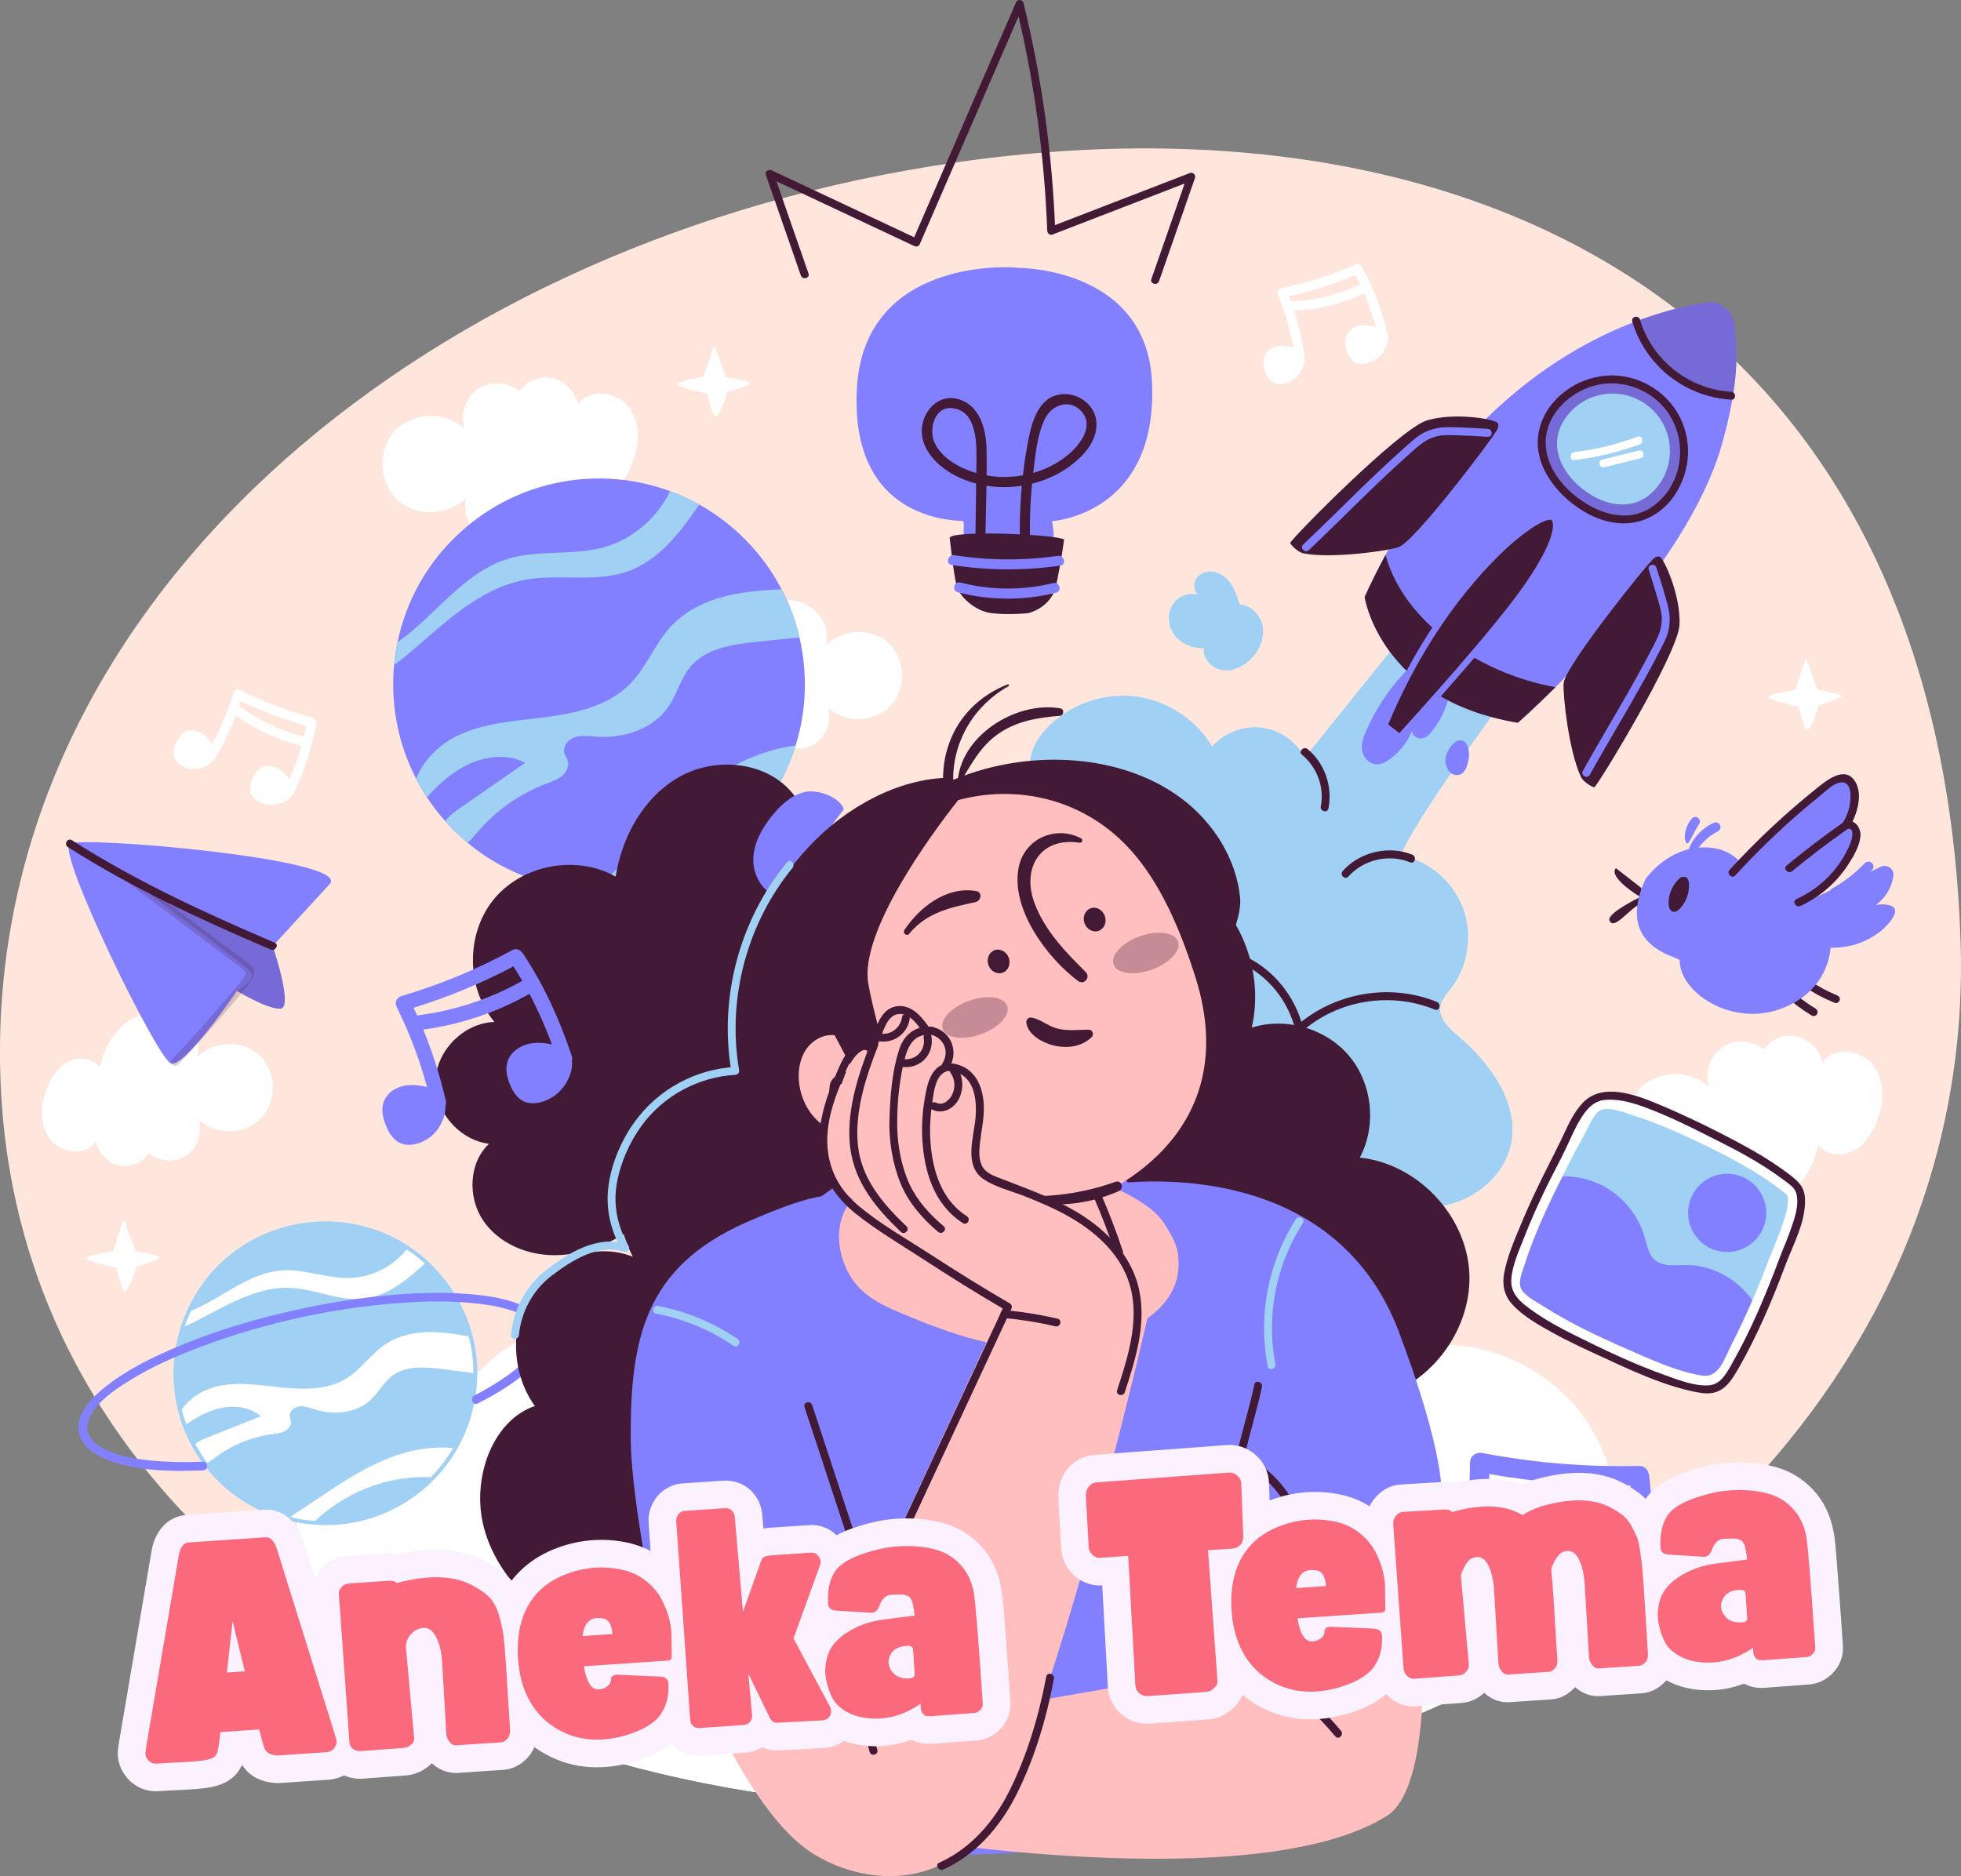 <svg xmlns:xlink="http://www.w3.org/1999/xlink" viewBox="0 0 776.14 742.65" style="shape-rendering:geometricPrecision; text-rendering:geometricPrecision; image-rendering:optimizeQuality; fill-rule:evenodd; clip-rule:evenodd" version="1.1" height="135.922mm" width="142.051mm" xml:space="preserve" xmlns="http://www.w3.org/2000/svg">
 <rect x="0" y="0" width="776.14" height="742.65" fill="#808080" stroke="none"/>
 <defs>
  <style type="text/css">
   
    .fil8 {fill:#FCF2FF}
    .fil3 {fill:#421A36;fill-rule:nonzero}
    .fil4 {fill:#8380FF;fill-rule:nonzero}
    .fil2 {fill:#A0D1F4;fill-rule:nonzero}
    .fil9 {fill:#FA697C;fill-rule:nonzero}
    .fil6 {fill:#FFBFBF;fill-rule:nonzero}
    .fil0 {fill:#FFE6DD;fill-rule:nonzero}
    .fil1 {fill:white;fill-rule:nonzero}
    .fil5 {fill:#421A36;fill-rule:nonzero;fill-opacity:0.2}
    .fil7 {fill:#421A36;fill-rule:nonzero;fill-opacity:0.302}
   
  </style>
 </defs>
 <g id="Layer_x0020_1">
  <g id="_3123089767456">
   <g>
    <g>
     <g>
      <path d="M687.16 593.74c-6.31,6.46 -12.92,12.74 -19.81,18.75 -4.12,3.62 -8.34,7.16 -12.67,10.61 -64.32,51.53 -149.18,84.61 -242.1,91.04 -97.83,6.79 -193.62,-14.4 -268.2,-58.54 -37.63,-22.27 -69.85,-50.37 -94.26,-83.7 -8.9,-12.17 -16.76,-25.04 -23.48,-38.56 -14.45,-29.18 -23.5,-61.43 -25.94,-96.47 -12.74,-183.94 147.55,-328.09 348.13,-367.53 220.34,-43.33 418.91,43.99 427.15,303.81 2.71,85.36 -31.27,161.75 -88.83,220.59z" class="fil0"></path>
     </g>
    </g>
    <g>
     <path d="M741.49 421.8c-4.72,-6.34 -15.82,-7.64 -20.21,-1.08 -0.97,-5.67 -6.14,-10.34 -11.88,-10.74 -4.37,-0.3 -8.74,1.91 -11.35,5.39 -4.26,-3.39 -10.63,-4.09 -15.41,-1.39 -5.5,3.1 -8.28,10.34 -6.25,16.32 -7.31,-7.02 -20.35,-6.75 -27.36,0.56 -7.01,7.31 -6.74,20.35 0.58,27.36 7.32,7.01 20.35,6.73 27.36,-0.59 -1.71,7.38 3.13,15.39 10.13,18.27 7,2.89 15.42,1.07 21.38,-3.6 5.96,-4.67 9.63,-11.84 11.16,-19.26 2.86,4.12 9.04,4.88 13.55,2.67 4.5,-2.2 7.51,-6.66 9.43,-11.3 3.02,-7.3 3.6,-16.28 -1.11,-22.62z" class="fil1"></path>
    </g>
    <g>
     <path d="M248.94 161.25c-4.72,-6.34 -15.82,-7.64 -20.21,-1.08 -0.97,-5.67 -6.14,-10.34 -11.88,-10.74 -4.37,-0.3 -8.74,1.91 -11.35,5.39 -4.26,-3.39 -10.63,-4.08 -15.41,-1.39 -5.5,3.1 -8.28,10.34 -6.25,16.32 -7.31,-7.02 -20.35,-6.75 -27.36,0.56 -7.01,7.31 -6.74,20.35 0.58,27.36 7.32,7.01 20.35,6.73 27.36,-0.59 -1.71,7.38 3.13,15.39 10.13,18.27 7,2.89 15.42,1.07 21.38,-3.6 5.96,-4.67 9.63,-11.84 11.16,-19.26 2.86,4.12 9.04,4.88 13.55,2.67 4.5,-2.2 7.51,-6.66 9.43,-11.3 3.02,-7.3 3.6,-16.28 -1.11,-22.62z" class="fil1"></path>
    </g>
    <g>
     <path d="M268.73 287.73c4.27,5.73 14.3,6.91 18.28,0.98 0.88,5.13 5.56,9.36 10.75,9.71 3.95,0.27 7.9,-1.72 10.26,-4.88 3.85,3.07 9.62,3.69 13.94,1.26 4.98,-2.8 7.49,-9.35 5.65,-14.76 6.61,6.35 18.4,6.11 24.75,-0.51 6.34,-6.62 6.1,-18.41 -0.52,-24.75 -6.62,-6.34 -18.41,-6.08 -24.75,0.54 1.55,-6.67 -2.83,-13.92 -9.16,-16.53 -6.33,-2.61 -13.95,-0.97 -19.34,3.26 -5.39,4.23 -8.71,10.71 -10.09,17.42 -2.58,-3.73 -8.18,-4.41 -12.25,-2.42 -4.07,1.99 -6.79,6.03 -8.53,10.22 -2.73,6.6 -3.26,14.73 1.01,20.46z" class="fil1"></path>
    </g>
    <g>
     <path d="M19.72 450.84c4.27,5.73 14.3,6.91 18.28,0.98 0.88,5.13 5.55,9.36 10.75,9.71 3.95,0.27 7.9,-1.72 10.26,-4.88 3.85,3.07 9.62,3.69 13.94,1.26 4.98,-2.8 7.49,-9.35 5.66,-14.76 6.61,6.35 18.4,6.11 24.75,-0.51 6.34,-6.62 6.1,-18.41 -0.52,-24.75 -6.62,-6.34 -18.41,-6.08 -24.75,0.54 1.55,-6.67 -2.83,-13.92 -9.16,-16.53 -6.33,-2.61 -13.95,-0.97 -19.34,3.26 -5.39,4.23 -8.71,10.71 -10.09,17.42 -2.58,-3.73 -8.18,-4.41 -12.25,-2.42 -4.07,1.99 -6.79,6.03 -8.53,10.22 -2.73,6.6 -3.26,14.73 1.01,20.46z" class="fil1"></path>
    </g>
    <g>
     <path d="M654.68 623.1c-64.32,51.53 -149.18,84.61 -242.1,91.04 -97.83,6.79 -193.62,-14.4 -268.2,-58.54 0.25,-0.25 0.53,-0.45 0.78,-0.65 -20.56,-15.86 -32.83,-43.84 -25.41,-68.7 7.44,-24.88 37.55,-41.98 61.23,-31.34 13.35,-25.08 45.8,-38.11 72.77,-29.18 7.14,-27.6 20.61,-54.7 43.48,-71.69 22.85,-17.02 56.38,-21.54 79.91,-5.48 8.52,-28.43 38.78,-48.61 68.29,-45.57 29.53,3.04 55.02,28.98 57.56,58.54 17.32,0.28 34.33,8.77 44.97,22.47 10.61,13.7 14.6,32.27 10.56,49.14 22.92,-4 47.63,4.45 63.32,21.64 15.69,17.17 21.87,42.55 15.81,65.03 5.83,0 11.61,1.16 17.04,3.29z" class="fil1"></path>
    </g>
    <g>
     <path d="M125.16 286.5c0.17,-1 -0.21,-2.07 -1.3,-2.36 -9.91,-2.63 -19.5,-6.28 -28.63,-10.93 -1.1,-0.56 -2.44,-0.17 -2.83,1.09 -2.14,7.03 -4.97,13.78 -8.45,20.23 -0.95,-1.44 -2.02,-2.78 -3.37,-3.8 -2.18,-1.66 -5.28,-2.31 -7.68,-0.81 -1.64,1.02 -2.7,2.87 -3.4,4.74 -0.64,1.71 -1.03,3.63 -0.44,5.3 0.48,1.38 1.56,2.41 2.76,3.12 2.39,1.42 5.37,1.72 8.06,0.82 1.62,-0.54 3.11,-1.43 4.33,-2.74 0.3,-0.14 0.58,-0.37 0.79,-0.74 3.26,-5.49 6.04,-11.24 8.33,-17.19 7.81,5.6 16.62,9.7 25.95,12.01 -1.27,4.53 -2.86,8.97 -4.7,13.3 -0.97,-1.37 -2.05,-2.64 -3.38,-3.62 -2.29,-1.69 -5.53,-2.38 -8.01,-0.9 -1.69,1.01 -2.78,2.84 -3.48,4.72 -0.64,1.7 -1.03,3.63 -0.4,5.31 0.51,1.39 1.66,2.43 2.91,3.16 2.51,1.45 5.61,1.79 8.4,0.92 1.88,-0.59 3.51,-1.42 4.82,-3.1 0.3,-0.15 0.57,-0.41 0.76,-0.82 4.11,-8.85 7.33,-18.08 8.95,-27.72zm-30.47 -6.96l0 0c0.23,-0.67 0.46,-1.35 0.68,-2.03 8.27,4.06 16.89,7.36 25.77,9.83 -0.27,1.42 -0.57,2.82 -0.9,4.22 -9.25,-2.31 -17.87,-6.39 -25.55,-12.02z" class="fil1"></path>
    </g>
    <g>
     <path d="M539.01 105.67c-0.49,-0.88 -1.46,-1.48 -2.49,-1.03 -9.37,4.15 -19.13,7.31 -29.17,9.4 -1.21,0.25 -2.01,1.4 -1.52,2.62 2.73,6.82 4.76,13.86 6.08,21.06 -1.65,-0.53 -3.32,-0.9 -5,-0.86 -2.74,0.07 -5.56,1.51 -6.5,4.18 -0.64,1.82 -0.31,3.93 0.32,5.83 0.57,1.73 1.47,3.47 2.97,4.41 1.24,0.77 2.73,0.9 4.11,0.7 2.75,-0.39 5.27,-2.02 6.8,-4.41 0.92,-1.43 1.52,-3.06 1.66,-4.85 0.15,-0.3 0.22,-0.65 0.16,-1.07 -0.89,-6.32 -2.33,-12.55 -4.27,-18.62 9.59,-0.52 19.04,-2.84 27.76,-6.88 1.85,4.33 3.39,8.78 4.66,13.31 -1.61,-0.46 -3.25,-0.77 -4.91,-0.71 -2.85,0.12 -5.8,1.61 -6.81,4.31 -0.69,1.85 -0.39,3.96 0.24,5.86 0.57,1.73 1.47,3.47 3.02,4.39 1.27,0.76 2.82,0.86 4.25,0.64 2.86,-0.44 5.5,-2.12 7.12,-4.54 1.1,-1.64 1.85,-3.3 1.82,-5.43 0.14,-0.3 0.19,-0.68 0.08,-1.12 -2.34,-9.48 -5.6,-18.68 -10.37,-27.22zm-28.12 13.65l0 0c-0.24,-0.67 -0.49,-1.34 -0.74,-2.01 8.99,-2.02 17.78,-4.84 26.25,-8.47 0.68,1.27 1.33,2.56 1.94,3.86 -8.65,3.99 -17.93,6.2 -27.45,6.62z" class="fil1"></path>
    </g>
    <g>
     <g>
      <g>
       <path d="M710.55 273.11l4.15 -12.65 4.72 12.65c0,0 9.43,1.6 9.54,2.48 0.11,0.86 -9.02,3.55 -9.02,3.55 0,0 -3.83,12.27 -5.23,9.49 -1.4,-2.78 -2.76,-8.93 -2.76,-8.93 0,0 -11.87,-2.47 -11.87,-3.68 0,-1.31 10.48,-2.92 10.48,-2.92z" class="fil1"></path>
      </g>
     </g>
    </g>
    <g>
     <g>
      <g>
       <path d="M278.49 149.21l4.16 -12.65 4.72 12.65c0,0 9.43,1.6 9.54,2.48 0.11,0.86 -9.02,3.55 -9.02,3.55 0,0 -3.83,12.27 -5.23,9.49 -1.4,-2.78 -2.76,-8.93 -2.76,-8.93 0,0 -11.87,-2.47 -11.87,-3.68 0,-1.31 10.48,-2.92 10.48,-2.92z" class="fil1"></path>
      </g>
     </g>
    </g>
    <g>
     <g>
      <g>
       <path d="M44.72 495.25l4.16 -12.65 4.72 12.65c0,0 9.43,1.6 9.54,2.48 0.11,0.86 -9.02,3.55 -9.02,3.55 0,0 -3.83,12.27 -5.23,9.49 -1.4,-2.78 -2.76,-8.93 -2.76,-8.93 0,0 -11.87,-2.47 -11.87,-3.68 0,-1.31 10.48,-2.92 10.48,-2.92z" class="fil1"></path>
      </g>
     </g>
    </g>
   </g>
   <g>
    <g>
     <path d="M607.32 260.35c-23.95,32.69 -45.49,61.95 -53.01,78.19 11.02,2.13 20.68,10.26 24.67,20.75 3.99,10.49 2.17,22.99 -4.65,31.9 -1.76,2.31 -3.92,4.57 -4.3,7.45 -0.61,4.59 3.43,8.31 6.95,11.31 12.94,11.04 24.81,27.16 20.88,43.71 -2.8,11.8 -13.56,20.71 -25.39,23.36 -11.83,2.65 -24.39,-0.25 -35.14,-5.87 -10.75,-5.61 -19.93,-13.77 -28.66,-22.19 -7.24,14.2 -24.75,21.61 -40.47,18.97 -15.72,-2.64 -29.15,-14.14 -36.3,-28.39 -7.15,-14.25 -8.51,-30.9 -6.17,-46.67 -11.18,-0.12 -22.39,-4.57 -30.11,-12.65 -7.72,-8.08 -11.68,-19.82 -9.74,-30.83 2.76,-15.64 15.94,-27.01 28.28,-37.01 -4.43,-1.71 -6.81,-6.92 -6.36,-11.65 0.45,-4.73 3.18,-8.96 6.44,-12.42 8.73,-9.25 21.91,-14.1 34.55,-12.71 12.64,1.39 24.46,8.97 30.98,19.9 4.76,-5.45 12.29,-8.34 19.48,-7.47 7.18,0.86 13.81,5.46 17.15,11.88 0,0 57.76,-72.04 58.1,-71.43 0.34,0.61 32.81,31.86 32.81,31.86z" class="fil2"></path>
    </g>
    <g>
     <g>
      <path d="M453.77 384.08c11.09,-7.06 25.52,-8.43 37.52,-2.78 10.71,5.04 18.58,14.91 21.39,26.36 0.3,1.21 1.78,1.44 2.63,0.69 14.24,-12.55 35.05,-15.88 52.57,-8.7 1.87,0.77 2.68,-2.27 0.84,-3.03 -18.57,-7.6 -40.61,-3.72 -55.63,9.51 0.87,0.23 1.75,0.46 2.63,0.69 -3.06,-12.48 -11.87,-23.38 -23.67,-28.62 -12.84,-5.71 -28.04,-4.36 -39.86,3.16 -1.7,1.08 -0.13,3.8 1.59,2.71z" class="fil3"></path>
     </g>
    </g>
    <g>
     <g>
      <path d="M533.65 347c6.04,-6.79 16.07,-9.07 24.48,-5.65 1.87,0.76 2.69,-2.28 0.84,-3.03 -9.36,-3.8 -20.83,-1.08 -27.54,6.46 -1.34,1.51 0.87,3.74 2.22,2.22z" class="fil3"></path>
     </g>
    </g>
    <g>
     <g>
      <path d="M515.31 298.76c5.92,4.87 8.94,12.86 7.44,20.42 -0.39,1.97 2.63,2.82 3.03,0.83 1.71,-8.6 -1.44,-17.88 -8.25,-23.48 -1.55,-1.27 -3.79,0.94 -2.22,2.22z" class="fil3"></path>
     </g>
    </g>
    <g>
     <g>
      <path d="M574.12 272.68l-15.19 -9.43c-7.96,7.56 -14.27,16.7 -18.55,26.89 -0.85,2.02 -1.63,4.16 -1.34,6.49 0.29,2.33 1.93,4.89 4.33,5.68 2.29,0.75 4.47,-0.26 6.2,-1.45 4.17,-2.86 7.39,-6.87 9.28,-11.55 -0.13,1.65 2.08,3.14 3.79,2.99 1.71,-0.15 2.92,-1.37 3.91,-2.59 3.92,-4.81 6.53,-10.68 7.56,-17.03z" class="fil4"></path>
     </g>
     <g>
      <path d="M580.57 303.27c0.72,-2.16 1.09,-4.4 0.65,-6.63 -0.29,-1.45 -1.01,-3.03 -2.43,-3.47 -1.61,-0.5 -3.24,0.69 -4.31,1.99 -1.34,1.64 -2.32,3.66 -2.39,5.78 -0.07,2.12 0.88,4.34 2.69,5.45 3.18,1.28 4.93,-0.5 5.79,-3.12z" class="fil4"></path>
     </g>
     <g>
      <path d="M675.23 119.74c-24.47,3.77 -92.17,22.61 -135.12,116.57 0,0 6.06,40.72 60.64,49.78 0,0 66.38,-57.7 81.04,-111.14 7.03,-25.63 5.7,-37.16 4.62,-46.69 -0.62,-5.51 -5.7,-9.37 -11.19,-8.53z" class="fil4"></path>
     </g>
     <g>
      <path d="M653.36 222.35c-0.96,0.42 -34.1,41.37 -34.51,48.23 -0.3,5.06 2.14,27.01 6.87,36.95 1.08,2.27 4.94,4.23 5.28,4.11 1.29,-0.46 33.14,-52.87 33.73,-64.29 0.59,-11.42 -6.17,-26.49 -7.89,-26.99 -1.72,-0.51 -3.49,2 -3.49,2z" class="fil3"></path>
     </g>
     <g>
      <path d="M660.38 196.73c-9.86,12.41 -25.09,10.93 -37.5,1.08 -12.41,-9.85 -17.3,-24.36 -7.45,-36.77 9.85,-12.41 27.91,-14.48 40.32,-4.63 12.41,9.86 14.48,27.91 4.63,40.32z" class="fil5"></path>
     </g>
     <g>
      <path d="M656 192.66c-7.8,9.83 -19.87,8.66 -29.7,0.85 -9.83,-7.8 -13.7,-19.29 -5.9,-29.12 7.81,-9.83 22.1,-11.47 31.93,-3.67 9.83,7.8 11.47,22.1 3.67,31.93z" class="fil2"></path>
     </g>
     <g>
      <g>
       <path d="M629.18 306.75c9.71,-17.38 20.3,-34.27 29.24,-52.08 1.55,-3.09 2.28,-5.4 2.41,-8.9 0.1,-2.79 -0.51,-5.32 -1.25,-7.98 -1.21,-4.41 -2.59,-8.78 -4,-13.13 -0.62,-1.92 -3.66,-1.1 -3.03,0.83 1.31,4.05 2.58,8.11 3.74,12.2 0.66,2.33 1.39,4.66 1.42,7.1 0.04,4.48 -1.57,7.48 -3.58,11.4 -8.57,16.68 -18.51,32.6 -27.65,48.96 -0.99,1.77 1.72,3.35 2.71,1.59z" class="fil4"></path>
      </g>
     </g>
     <g>
      <path d="M591.7 171.35c-0.18,1.04 -31.73,43.22 -38.28,45.29 -4.83,1.53 -26.71,4.56 -37.5,2.41 -2.46,-0.49 -5.31,-3.75 -5.28,-4.11 0.12,-1.37 43.12,-45.11 54.04,-48.49 10.92,-3.38 27.19,-0.52 28.1,1.02 0.91,1.54 -1.08,3.87 -1.08,3.87z" class="fil3"></path>
     </g>
     <g>
      <g>
       <path d="M518.03 217.75c13.51,-12.78 26.39,-26.22 40.33,-38.54 3.1,-2.74 5.57,-5.12 9.59,-6.31 2.6,-0.77 5.16,-0.7 7.84,-0.63 4.36,0.11 8.72,0.35 13.07,0.64 2.02,0.13 2.01,-3.01 0,-3.14 -4.57,-0.3 -9.14,-0.56 -13.71,-0.65 -2.77,-0.06 -5.36,-0.03 -8.04,0.76 -3.55,1.04 -5.62,2.44 -8.4,4.86 -14.92,12.94 -28.57,27.23 -42.91,40.79 -1.47,1.39 0.75,3.61 2.22,2.22z" class="fil4"></path>
      </g>
     </g>
     <g>
      <g>
       <path d="M648.71 128.08c5.21,15.55 19.92,27.47 36.21,29.34l0.79 0.33c2.45,-14.23 1.51,-22.42 0.71,-29.49 -0.62,-5.51 -5.7,-9.37 -11.19,-8.53 -6.3,0.97 -15.48,2.95 -26.36,6.94l-0.17 1.4z" class="fil5"></path>
      </g>
     </g>
     <g>
      <g>
       <path d="M646.04 127.32c5.25,17.49 20.95,29.83 39.16,30.9 2.02,0.12 2.01,-3.02 0,-3.14 -16.8,-0.99 -31.3,-12.5 -36.14,-28.6 -0.58,-1.93 -3.61,-1.11 -3.03,0.84z" class="fil3"></path>
      </g>
     </g>
     <g>
      <g>
       <path d="M659.27 195.62c-3.47,4.27 -8.01,7.43 -13.54,8.23 -5.38,0.78 -10.9,-0.7 -15.65,-3.2 -9.54,-5.02 -18.8,-14.87 -18.3,-26.35 0.49,-11.14 10.49,-19.97 20.92,-22.05 10.28,-2.05 21.19,2.28 27.27,10.82 6.93,9.73 6.62,23.11 -0.7,32.54 -1.23,1.58 0.98,3.82 2.22,2.22 7.28,-9.37 8.78,-22.03 3.38,-32.71 -5.39,-10.67 -17.13,-17.31 -29.05,-16.44 -11.76,0.86 -23.23,8.94 -26.41,20.61 -3.49,12.81 5.11,24.85 15.25,31.76 5.64,3.84 12.5,6.5 19.42,6.09 6.99,-0.41 13.03,-3.93 17.41,-9.31 1.27,-1.56 -0.94,-3.79 -2.22,-2.22z" class="fil3"></path>
      </g>
     </g>
     <g>
      <g>
       <path d="M623.1 182.11c8.82,-1.06 17.47,-3.1 25.8,-6.17 1.88,-0.69 1.07,-3.73 -0.83,-3.03 -8.06,2.97 -16.44,5.03 -24.97,6.06 -1.98,0.24 -2.01,3.38 0,3.14z" class="fil1"></path>
      </g>
     </g>
     <g>
      <g>
       <path d="M634.98 184.96c4.81,-1.19 9.62,-2.39 14.43,-3.58 1.96,-0.49 1.13,-3.52 -0.83,-3.03 -4.81,1.19 -9.62,2.39 -14.43,3.58 -1.96,0.49 -1.13,3.52 0.84,3.03z" class="fil1"></path>
      </g>
     </g>
     <g>
      <path d="M615.64 272.02c-28.65,-5.06 -59.75,-24.75 -67.27,-52.36 -2.84,5.27 -5.6,10.82 -8.27,16.65 0,0 6.06,40.72 60.64,49.78 0,0 6.05,-5.26 14.9,-14.07z" class="fil3"></path>
     </g>
     <g>
      <path d="M599.39 212.66c-1.86,1.53 -31.14,25.01 -51.47,74.52l6.06 4.72c0,0 37.12,-40.43 50.44,-59.69 16.31,-23.6 10.54,-27.2 10.54,-27.2 0,0 -1.95,-3.52 -15.56,7.66z" class="fil3"></path>
      <path d="M554.12 293.6l-7.73 -6.02 0.36 -0.88c19.21,-46.77 46.48,-70.63 51.75,-74.94l0.88 0.9 -0.8 -0.97c7.48,-6.14 12.76,-8.95 15.72,-8.4 0.82,0.16 1.29,0.53 1.53,0.82 0.35,0.3 0.93,0.98 1.2,2.3 0.71,3.41 -0.73,10.78 -11.6,26.51 -13.21,19.12 -50.17,59.43 -50.55,59.83l-0.78 0.85zm-4.68 -6.83l0 0 4.39 3.42c5.43,-5.94 37.5,-41.27 49.55,-58.7 14.56,-21.07 10.86,-25.44 10.82,-25.48l-0.3 -0.23c-0.58,-0.14 -3.79,-0.3 -13.72,7.85l-0.09 0.07c-5.16,4.21 -31.7,27.44 -50.65,73.07z" class="fil4"></path>
     </g>
    </g>
    <g>
     <path d="M474.5 235.58c-3.96,-1.47 -8.78,0.64 -10.76,4.37 -1.98,3.73 -1.22,8.61 1.47,11.87 2.69,3.26 7.04,4.93 11.27,4.79 -0.51,4.18 3.23,8.07 7.4,8.67 4.17,0.6 8.36,-1.48 11.31,-4.49 3.24,-3.31 5.29,-8.01 4.6,-12.59 -0.69,-4.58 -4.57,-8.73 -9.19,-8.94 -0.78,-2.65 -1.63,-5.32 -3.1,-7.66 -1.47,-2.34 -3.64,-4.35 -6.3,-5.1 -2.66,-0.74 -5.82,0.01 -7.48,2.22 -1.66,2.21 -1.27,5.84 1.09,7.29l-0.3 -0.45z" class="fil2"></path>
    </g>
   </g>
   <g>
    <g>
     <path d="M319.99 108.23c-4.62,-13.29 -9.24,-26.58 -13.86,-39.87 -0.77,0.59 -1.54,1.18 -2.31,1.77 19.33,9.08 38.66,18.16 57.99,27.24 0.69,0.33 1.79,0.27 2.15,-0.56 13.65,-31.49 27.3,-62.97 40.96,-94.46 -0.96,-0.13 -1.91,-0.25 -2.87,-0.38 7.15,29.3 11.31,59.24 12.44,89.38 0.03,0.93 0.99,1.9 1.99,1.52 18.47,-7.13 36.93,-14.26 55.4,-21.39 -0.64,-0.64 -1.29,-1.29 -1.93,-1.93 -4.75,13.64 -9.5,27.28 -14.25,40.92 -0.67,1.91 2.37,2.74 3.03,0.83 4.75,-13.64 9.5,-27.28 14.25,-40.92 0.37,-1.07 -0.83,-2.36 -1.93,-1.93 -18.47,7.13 -36.93,14.26 -55.4,21.39 0.66,0.5 1.33,1.01 1.99,1.51 -1.13,-30.41 -5.34,-60.65 -12.55,-90.21 -0.3,-1.22 -2.32,-1.64 -2.87,-0.38 -13.65,31.49 -27.3,62.97 -40.96,94.46 0.72,-0.19 1.43,-0.38 2.15,-0.56 -19.33,-9.08 -38.66,-18.16 -57.99,-27.24 -1.13,-0.53 -2.8,0.37 -2.31,1.77 4.62,13.29 9.24,26.58 13.86,39.87 0.66,1.9 3.7,1.08 3.03,-0.84z" class="fil3"></path>
    </g>
   </g>
   <g>
    <g>
     <g>
      <path d="M185.03 333.61c14.79,12.28 32.99,18.59 51.33,18.75 4.55,0.06 9.14,-0.29 13.67,-1.03 14.99,-2.38 29.55,-9.02 41.66,-19.97 5.96,-5.37 10.92,-11.45 14.94,-17.98 3.56,-5.76 6.29,-11.92 8.27,-18.25 4.31,-13.86 4.82,-28.69 1.5,-42.82 -1.51,-6.57 -3.84,-12.97 -7.08,-19.05 -3.11,-6.03 -7.04,-11.72 -11.8,-16.97 -6.13,-6.81 -13.16,-12.34 -20.75,-16.57 -3.75,-2.1 -7.56,-3.87 -11.57,-5.3 -27.45,-10.12 -59.48,-4.99 -82.74,16.02 -13.36,12.04 -21.76,27.47 -25.13,43.8 -0.66,3.01 -1.11,6.04 -1.37,9.11 -1.4,15.26 1.46,30.91 8.75,44.92l-0.03 0.03c1.27,2.48 2.72,4.89 4.25,7.27 2.18,3.29 4.59,6.45 7.29,9.47 0.13,0.17 0.25,0.28 0.38,0.45 2.67,2.94 5.47,5.66 8.4,8.1z" class="fil4"></path>
     </g>
     <g>
      <path d="M155.97 263.35c6.71,-5.14 12.95,-10.94 19.46,-16.37 9.52,-7.92 20.13,-15.16 32.27,-17.44 13.58,-2.57 28.18,1.28 41.16,-3.51 8.64,-3.14 15.53,-9.87 21.24,-17.1 2.32,-2.99 4.52,-6.09 6.69,-9.21 -3.75,-2.1 -7.56,-3.87 -11.57,-5.3 -5.09,10.69 -14.94,19.11 -26.4,22.27 -12.37,3.36 -25.86,0.79 -38.09,4.61 -17.42,5.49 -28.42,22.39 -43.38,32.94 -0.66,3.01 -1.11,6.04 -1.37,9.11z" class="fil2"></path>
     </g>
     <g>
      <path d="M185.03 333.61c1.25,-1.08 2.42,-2.4 3.42,-3.58 7.33,-8.86 17,-15.75 27.76,-19.82 2.15,-0.84 4.43,-1.56 6.18,-3.03 1.76,-1.47 3.01,-3.89 2.29,-6.11 -0.33,-1.02 -1,-1.9 -1.3,-2.9 -0.78,-2.72 1.52,-5.5 4.21,-6.36 2.68,-0.87 5.59,-0.41 8.43,-0.19 10.86,0.8 22.7,-3.1 28.74,-12.15 3.22,-4.88 4.66,-10.85 8.35,-15.37 6.13,-7.52 16.89,-9.06 26.55,-10.07 5.58,-0.59 11.13,-1.15 16.75,-1.71 -1.51,-6.57 -3.84,-12.97 -7.08,-19.05 -7.2,0.33 -14.36,0.86 -21.34,2.51 -8.29,2 -16.37,5.76 -22.22,11.95 -6.52,6.89 -9.84,16.35 -16.52,23.09 -8.56,8.67 -21.35,11.55 -33.44,13.08 -12.12,1.56 -24.71,2.2 -35.62,7.77 -6.81,3.48 -12.78,9.62 -15.47,16.61l-0.03 0.03c1.27,2.48 2.72,4.89 4.25,7.27 4.16,-4.55 8.68,-8.73 14.03,-11.78 7.54,-4.3 17.19,-5.87 24.91,-1.86 -8.51,5.9 -16.99,11.83 -25.51,17.73 -2.23,1.56 -4.6,3.21 -6.14,5.38 0.13,0.17 0.25,0.28 0.38,0.45 2.67,2.94 5.47,5.66 8.4,8.1z" class="fil2"></path>
     </g>
     <g>
      <path d="M236.36 352.36c4.55,0.06 9.14,-0.29 13.67,-1.03 7.38,-11.06 17.26,-20.52 28.72,-27.34 8.62,-5.07 18.07,-8.68 27.88,-10.62 3.56,-5.76 6.29,-11.92 8.27,-18.25 -12.72,1.54 -25.01,7.33 -35.42,14.92 -14.77,10.72 -26.61,24.84 -39.28,37.99 -1.35,1.39 -2.72,2.8 -3.85,4.32z" class="fil2"></path>
     </g>
    </g>
   </g>
   <g>
    <g>
     <g>
      <path d="M82.04 579.04c8.36,11.01 20.08,18.41 32.91,21.51 3.18,0.79 6.45,1.29 9.74,1.51 10.89,0.77 22.18,-1.5 32.45,-7.2 5.05,-2.79 9.52,-6.24 13.4,-10.16 3.43,-3.46 6.35,-7.33 8.77,-11.44 5.28,-9.01 8.05,-19.31 8.03,-29.76 0.01,-4.85 -0.58,-9.71 -1.85,-14.5 -1.2,-4.73 -3.02,-9.36 -5.5,-13.81 -3.18,-5.77 -7.21,-10.79 -11.84,-14.99 -2.28,-2.08 -4.67,-3.94 -7.24,-5.6 -17.58,-11.56 -40.86,-13.2 -60.59,-2.26 -11.32,6.26 -19.73,15.7 -24.75,26.59 -0.95,2 -1.76,4.05 -2.45,6.16 -3.47,10.47 -4.01,21.89 -1.19,32.91l-0.02 0.02c0.49,1.95 1.11,3.87 1.8,5.79 0.99,2.66 2.17,5.27 3.57,7.83 0.06,0.14 0.13,0.24 0.19,0.38 1.39,2.49 2.91,4.85 4.57,7.05z" class="fil2"></path>
     </g>
     <g>
      <g>
       <path d="M83.31 578.14c13.49,17.6 36.63,26.12 58.31,21.05 22.88,-5.35 40.48,-24.66 43.66,-47.92 3.21,-23.52 -9.03,-47.27 -30.09,-58.25 -16.9,-8.81 -37.55,-8.6 -54.21,0.72 -19.72,11.03 -31.3,33.18 -28.99,55.68 0.28,2.71 0.75,5.4 1.42,8.05 0.17,0.67 0.03,1.38 -0.57,1.8 -0.01,0.01 -0.02,0.01 -0.03,0.02 0.19,-0.6 0.38,-1.2 0.57,-1.8 1.92,7.48 5.31,14.49 9.93,20.67 1.2,1.61 -1.34,3.4 -2.54,1.8 -4.77,-6.38 -8.33,-13.69 -10.32,-21.41 -0.17,-0.67 -0.03,-1.38 0.57,-1.8 0.01,-0.01 0.02,-0.01 0.03,-0.02 -0.19,0.6 -0.38,1.2 -0.57,1.8 -5.76,-22.9 2.47,-47.67 21.13,-62.28 16.55,-12.96 39.12,-16.31 58.73,-8.82 22.95,8.77 38.68,31.62 38.58,56.2 -0.05,11.45 -3.3,22.66 -9.43,32.34 -6.85,10.81 -17.26,19.22 -29.19,23.82 -21.7,8.36 -47.21,3.08 -63.76,-13.29 -2.07,-2.05 -3.99,-4.24 -5.76,-6.55 -1.22,-1.59 1.33,-3.38 2.54,-1.8z" class="fil2"></path>
      </g>
     </g>
     <g>
      <path d="M73.13 525.07c5.54,-2.51 10.85,-5.56 16.31,-8.3 7.97,-4 16.58,-7.34 25.45,-6.96 9.93,0.41 19.54,5.49 29.41,4.25 6.57,-0.79 12.49,-4.39 17.67,-8.52 2.12,-1.71 4.16,-3.53 6.19,-5.36 -2.28,-2.08 -4.67,-3.94 -7.24,-5.6 -5.31,6.66 -13.58,10.95 -22.13,11.3 -9.22,0.34 -18.25,-3.67 -27.44,-2.98 -13.1,1.01 -23.56,11.05 -35.76,16.01 -0.95,2 -1.76,4.05 -2.45,6.16z" class="fil1"></path>
     </g>
     <g>
      <path d="M82.04 579.04c1.05,-0.56 2.08,-1.29 2.98,-1.95 6.58,-5.02 14.48,-8.27 22.69,-9.36 1.64,-0.24 3.36,-0.37 4.83,-1.12 1.47,-0.74 2.75,-2.23 2.6,-3.9 -0.06,-0.77 -0.39,-1.5 -0.44,-2.24 -0.1,-2.03 1.96,-3.6 3.99,-3.77 2.02,-0.17 3.99,0.62 5.94,1.24 7.48,2.33 16.41,1.53 22.12,-3.83 3.05,-2.89 5.03,-6.84 8.36,-9.41 5.52,-4.27 13.31,-3.59 20.24,-2.72 4.01,0.5 7.99,1.01 12.01,1.53 0.01,-4.85 -0.58,-9.71 -1.85,-14.5 -5.1,-0.94 -10.2,-1.74 -15.36,-1.72 -6.14,0.05 -12.41,1.37 -17.52,4.75 -5.69,3.76 -9.56,9.85 -15.34,13.49 -7.41,4.68 -16.84,4.61 -25.57,3.71 -8.75,-0.88 -17.68,-2.48 -26.23,-0.36 -5.34,1.33 -10.53,4.66 -13.55,9.12l-0.02 0.02c0.49,1.95 1.11,3.87 1.8,5.79 3.66,-2.51 7.5,-4.7 11.75,-5.96 5.98,-1.78 13,-1.31 17.76,2.76 -6.93,2.75 -13.84,5.52 -20.76,8.26 -1.81,0.73 -3.74,1.5 -5.18,2.77 0.06,0.14 0.13,0.24 0.19,0.38 1.39,2.49 2.91,4.85 4.57,7.05z" class="fil1"></path>
     </g>
     <g>
      <path d="M114.95 600.55c3.18,0.79 6.45,1.29 9.74,1.51 6.98,-6.55 15.44,-11.56 24.59,-14.47 6.87,-2.15 14.08,-3.14 21.27,-2.89 3.43,-3.46 6.35,-7.33 8.77,-11.44 -9.16,-1 -18.72,1.06 -27.25,4.68 -12.1,5.1 -22.7,13.06 -33.72,20.22 -1.17,0.75 -2.36,1.52 -3.4,2.4z" class="fil1"></path>
     </g>
     <g>
      <g>
       <path d="M188.05 552.97c8.15,-4.17 37.69,-20.88 20.86,-31.82 -5.77,-3.75 -13.2,-4.96 -19.9,-5.75 -10.33,-1.22 -20.82,-1 -31.18,-0.22 -26.34,2 -52.72,7.79 -77.5,16.95 -10.32,3.82 -20.55,8.26 -29.89,14.13 -5.75,3.61 -12.43,8.13 -15.49,14.44 -0.99,2.03 -1.47,4.32 -0.77,6.52 0.92,2.88 3.29,4.97 5.85,6.43 3.7,2.11 7.91,3.25 12.06,4.05 5.83,1.12 11.78,1.55 17.71,1.67 3.45,0.07 6.91,0.02 10.36,-0.11 1.4,-0.05 1.59,2.12 0.19,2.17 -11.93,0.43 -24.69,0.39 -36.12,-3.55 -5.84,-2.01 -12.85,-6.18 -12.56,-13.27 0.26,-6.32 5.81,-11.47 10.39,-15.14 8.18,-6.54 17.84,-11.3 27.43,-15.39 12.83,-5.48 26.2,-9.7 39.74,-13.06 13.59,-3.38 27.4,-5.92 41.33,-7.38 11.35,-1.19 22.84,-1.71 34.23,-0.84 7.77,0.6 16.12,1.69 23.15,5.29 4.7,2.41 8.89,6.54 8.07,12.26 -0.54,3.78 -2.98,7.11 -5.54,9.8 -3.78,3.98 -8.34,7.2 -13.01,10.05 -2.83,1.73 -5.73,3.31 -8.68,4.82 -1.24,0.64 -1.98,-1.42 -0.74,-2.05z" class="fil4"></path>
       <path d="M71.45 582.25c-9.01,0 -18.56,-0.72 -27.41,-3.77 -4.02,-1.38 -13.33,-5.51 -12.98,-13.89 0.27,-6.51 5.82,-11.76 10.63,-15.6 8.81,-7.05 19.37,-11.97 27.57,-15.48 12.05,-5.14 25.08,-9.43 39.83,-13.09 14.09,-3.5 28.02,-5.99 41.42,-7.39 12.88,-1.34 24.11,-1.62 34.34,-0.84 7.52,0.58 16.17,1.66 23.39,5.36 6.07,3.11 9.14,7.81 8.4,12.9 -0.47,3.29 -2.34,6.61 -5.71,10.14 -3.29,3.46 -7.46,6.68 -13.14,10.15 -2.57,1.57 -5.34,3.11 -8.72,4.84 -0.52,0.26 -1.07,0.25 -1.52,-0.04 -0.5,-0.33 -0.8,-0.96 -0.77,-1.62 0.03,-0.66 0.39,-1.22 0.98,-1.51 4.19,-2.14 25.09,-13.32 25.61,-23.21 0.15,-2.82 -1.47,-5.35 -4.8,-7.52 -5.52,-3.59 -12.7,-4.84 -19.63,-5.65 -9.07,-1.06 -18.94,-1.14 -31.06,-0.22 -26.36,2 -52.37,7.69 -77.33,16.91 -12.22,4.52 -21.68,8.99 -29.77,14.07 -5.83,3.66 -12.3,8.07 -15.26,14.18 -1.07,2.2 -1.31,4.24 -0.74,6.06 0.75,2.35 2.62,4.39 5.56,6.07 3.1,1.76 6.76,2.99 11.87,3.97 5.2,1 10.79,1.52 17.6,1.66 3.18,0.06 6.56,0.03 10.33,-0.11 0.61,-0.03 1.19,0.27 1.52,0.79 0.34,0.55 0.38,1.26 0.09,1.81 -0.27,0.5 -0.77,0.8 -1.37,0.83 -2.88,0.1 -5.87,0.19 -8.93,0.19zm101.64 -69.24l0 0c-6.93,0 -14.36,0.42 -22.45,1.27 -13.34,1.39 -27.21,3.87 -41.24,7.36 -14.69,3.66 -27.66,7.92 -39.64,13.03 -8.14,3.47 -18.59,8.35 -27.28,15.3 -4.6,3.68 -9.91,8.67 -10.16,14.68 -0.31,7.53 8.38,11.35 12.14,12.64 11.65,4.01 24.63,3.92 35.89,3.51 0.2,-0.01 0.27,-0.09 0.31,-0.16 0.08,-0.15 0.06,-0.39 -0.04,-0.56 -0.09,-0.14 -0.24,-0.2 -0.41,-0.2 -3.79,0.14 -7.2,0.17 -10.4,0.11 -6.88,-0.14 -12.54,-0.67 -17.81,-1.68 -5.25,-1.01 -9.03,-2.28 -12.26,-4.11 -3.23,-1.84 -5.3,-4.12 -6.14,-6.79 -0.67,-2.1 -0.39,-4.52 0.8,-6.98 3.11,-6.41 9.75,-10.95 15.72,-14.7 8.17,-5.13 17.7,-9.63 30,-14.18 25.06,-9.27 51.19,-14.98 77.67,-16.99 12.21,-0.93 22.15,-0.85 31.3,0.22 7.08,0.83 14.43,2.12 20.17,5.84 3.74,2.43 5.54,5.34 5.37,8.64 -0.53,10.31 -20.26,21.18 -26.29,24.27 -0.19,0.09 -0.28,0.25 -0.3,0.46 -0.01,0.23 0.09,0.43 0.2,0.5 0.03,0.02 0.09,0.06 0.26,-0.02 3.35,-1.72 6.1,-3.24 8.64,-4.79 5.58,-3.41 9.68,-6.57 12.89,-9.94 3.18,-3.35 4.94,-6.44 5.37,-9.46 0.89,-6.2 -4.46,-9.93 -7.73,-11.61 -7.02,-3.59 -15.52,-4.66 -22.91,-5.23 -3.74,-0.28 -7.62,-0.43 -11.67,-0.43z" class="fil4"></path>
      </g>
     </g>
    </g>
   </g>
   <g>
    <g>
     <g>
      <g>
       <g>
        <path d="M403.16 106.06c-1.47,-0.49 -61.61,-4.89 -64.06,48.41 -2.44,53.3 41.08,51.35 42.05,51.83 0.98,0.49 -0.98,8.8 1.96,10.27 2.93,1.47 31.78,3.91 33.25,0 1.47,-3.91 0,-10.27 0,-10.27 0,0 41.85,-2.44 39.61,-54.77 -1.96,-45.77 -52.81,-45.48 -52.81,-45.48z" class="fil4"></path>
       </g>
      </g>
      <g>
       <g>
        <g>
         <path d="M390.06 211.11c0.15,-11.12 0.64,-22.29 0.4,-33.41 -0.17,-7.85 -2.64,-17.31 -11.24,-19.73 -7.07,-1.99 -13.09,3.62 -14.2,10.35 -1.27,7.71 4.08,14.29 10.2,18.24 13.7,8.85 32.81,8.07 46.32,-0.74 6.32,-4.12 13.26,-10.95 12.36,-19.19 -0.73,-6.71 -7.54,-11.39 -14.08,-10.54 -9.5,1.23 -11.79,12.37 -13.2,20.1 -2.19,12.02 -3.17,24.22 -2.97,36.43 0.04,2.56 4.03,2.57 3.99,0 -0.13,-8.3 0.25,-16.59 1.24,-24.83 0.84,-7.03 1.49,-15.21 4.54,-21.71 2.8,-5.97 10.16,-8.59 14.89,-2.89 4.92,5.93 -1.43,13.54 -6.09,17.26 -10.16,8.11 -24.54,10.43 -36.85,6.48 -6.08,-1.95 -12.73,-5.69 -15.5,-11.74 -2.35,-5.15 -0.07,-14.38 7.07,-13.62 9.86,1.05 9.61,14.25 9.52,21.41 -0.12,9.38 -0.25,18.76 -0.38,28.14 -0.03,2.57 3.96,2.57 3.99,0z" class="fil3"></path>
        </g>
       </g>
      </g>
      <g>
       <g>
        <g>
         <path d="M375.89 213.02c0,0 1.68,15.87 2.94,19.53 1.26,3.66 6.93,9.36 13.64,10.17 6.72,0.81 14.48,0 14.48,0 0,0 9.23,-2.03 11.12,-11.19 1.89,-9.16 3.11,-17.94 3.11,-17.94 -2.68,-2.08 -45.67,-3.88 -45.3,-0.57z" class="fil3"></path>
        </g>
       </g>
       <g>
        <g>
         <g>
          <path d="M376.62 223.63c14.28,2.24 28.78,2.31 43.08,0.26 2.53,-0.36 1.46,-4.21 -1.06,-3.85 -13.53,1.94 -27.46,1.86 -40.96,-0.26 -2.51,-0.39 -3.59,3.45 -1.06,3.85z" class="fil4"></path>
         </g>
        </g>
       </g>
       <g>
        <g>
         <g>
          <path d="M379.05 234.45c12.73,3.29 26.14,3.35 38.9,0.19 2.49,-0.62 1.44,-4.46 -1.06,-3.85 -12.07,2.98 -24.74,2.91 -36.78,-0.19 -2.49,-0.64 -3.55,3.21 -1.06,3.85z" class="fil4"></path>
         </g>
        </g>
       </g>
      </g>
     </g>
    </g>
   </g>
   <g>
    <g>
     <g>
      <path d="M705.81 393.46c3.43,3.23 7.2,6.09 11.22,8.53 0.73,0.44 1.73,0.16 2.15,-0.56 0.44,-0.74 0.16,-1.71 -0.56,-2.15 -3.82,-2.32 -7.34,-4.98 -10.59,-8.04 -0.62,-0.58 -1.61,-0.61 -2.22,0 -0.59,0.59 -0.62,1.64 0,2.22z" class="fil3"></path>
     </g>
    </g>
    <g>
     <g>
      <path d="M714.44 390.73c3.69,2.53 7.63,4.6 11.78,6.27 0.79,0.32 1.73,-0.35 1.93,-1.1 0.25,-0.9 -0.31,-1.61 -1.1,-1.93 -3.88,-1.56 -7.58,-3.59 -11.03,-5.95 -0.7,-0.48 -1.74,-0.13 -2.15,0.56 -0.46,0.78 -0.14,1.67 0.56,2.15z" class="fil3"></path>
     </g>
    </g>
    <g>
     <path d="M649.68 351.55c-3.36,-2.62 -6.72,-5.24 -10.08,-7.87 0,0 -4.06,2.77 9.6,11.4 0,0 -13.39,6.46 -12.19,9.29 1.72,4.06 7.67,-4.36 11.66,-6.23l0.99 -6.6z" class="fil3"></path>
    </g>
    <g>
     <path d="M735.58 373.44c-4.87,1.91 -11.1,1.72 -11.1,1.72 0,0 -0.18,17.02 -19.71,24.2 -19.53,7.17 -40.08,-6.58 -39.94,-19.17 0.02,-1.54 -26.19,-4.94 -13.54,-32.26 0,0 7.44,-10.71 19.78,-12.28 12.35,-1.57 17.5,5.5 17.5,5.5 0,0 35.04,-35.46 40.56,-33.83 9.42,2.78 2.61,19.15 2.61,19.15 5.49,2.2 0.24,16.43 -7.74,22.83 -12.86,10.31 -12.49,9.2 -12.49,9.2l32.93 -15.4c2.49,-1.16 5.32,0.87 4.94,3.59 -0.5,3.52 -2.17,7.98 -6.9,11.49 0,0 12.62,-1.94 5.29,7.03 -4.87,5.97 -12.2,8.23 -12.2,8.23z" class="fil4"></path>
    </g>
    <g>
     <path d="M665.44 347.12c-3.23,2.5 -5.16,6.6 -5.02,10.69 0.04,1.23 0.45,2.68 1.63,3.04 1.06,0.32 2.13,-0.43 2.89,-1.23 2.5,-2.65 3.81,-6.38 3.5,-10.01 -0.06,-0.72 -0.2,-1.47 -0.67,-2.01 -0.47,-0.54 -1.38,-0.76 -1.92,-0.28l-0.4 -0.2z" class="fil3"></path>
    </g>
    <g>
     <g>
      <path d="M686.8 346.55c8.35,-9.12 17.24,-17.74 26.63,-25.79 2.29,-1.96 4.61,-3.89 6.96,-5.78 2.23,-1.8 4.86,-4.61 7.76,-5.19 4.25,-0.85 4.45,4.19 4.2,7.11 -0.28,3.23 -1.38,6.22 -3.1,8.96 -0.72,1.15 0.48,2.71 1.77,2.31 3.28,-1.01 1.92,4.13 1.4,5.47 -0.58,1.5 -1.29,2.95 -2.06,4.36 -1.43,2.61 -3.14,5.07 -5.1,7.32 -3.96,4.53 -8.8,8.09 -14.26,10.59 -1.84,0.84 -0.24,3.55 1.59,2.71 7.63,-3.51 14.15,-9.14 18.76,-16.16 2.13,-3.25 4.63,-7.43 4.99,-11.38 0.31,-3.49 -2.36,-7.11 -6.15,-5.95 0.59,0.77 1.18,1.54 1.77,2.31 3.01,-4.79 5.58,-13.07 2.15,-18.3 -4.1,-6.24 -11.46,0.01 -15.25,3.04 -12.24,9.81 -23.7,20.57 -34.3,32.13 -1.36,1.49 0.85,3.72 2.22,2.22z" class="fil3"></path>
     </g>
    </g>
    <g>
     <g>
      <path d="M729.32 325.71c-7.63,5.34 -15.04,10.98 -22.21,16.91 -1.56,1.29 0.67,3.5 2.22,2.22 6.97,-5.76 14.17,-11.23 21.58,-16.42 1.64,-1.15 0.08,-3.88 -1.59,-2.71z" class="fil3"></path>
     </g>
    </g>
    <g>
     <g>
      <path d="M671.28 336.97c0.36,-0.57 0.74,-1.13 1.16,-1.66 -0.09,0.11 -0.17,0.22 -0.26,0.33 0.25,-0.32 0.51,-0.64 0.78,-0.95 0.27,-0.31 0.56,-0.6 0.84,-0.9 0.28,-0.3 0.56,-0.61 0.85,-0.91 0.29,-0.29 0.59,-0.58 0.9,-0.86 0.35,-0.31 0.71,-0.61 1.08,-0.9 -0.13,0.1 -0.26,0.2 -0.38,0.3 0.29,-0.23 0.6,-0.45 0.9,-0.66 0.31,-0.21 0.64,-0.41 0.95,-0.62 0.62,-0.42 1.27,-0.8 1.94,-1.15 0.22,-0.12 0.39,-0.28 0.52,-0.48 0.16,-0.18 0.27,-0.39 0.33,-0.63 0.08,-0.25 0.09,-0.49 0.03,-0.74 -0.01,-0.25 -0.08,-0.48 -0.22,-0.69 -0.26,-0.4 -0.64,-0.75 -1.11,-0.85 -0.16,-0.02 -0.33,-0.04 -0.49,-0.07 -0.33,0 -0.65,0.09 -0.94,0.25 -0.77,0.34 -1.55,0.72 -2.25,1.19 -0.82,0.55 -1.61,1.16 -2.36,1.81 -0.64,0.56 -1.25,1.15 -1.82,1.78 -0.66,0.73 -1.23,1.53 -1.75,2.37 -0.5,0.81 -0.94,1.66 -1.31,2.53 -0.11,0.17 -0.17,0.36 -0.18,0.56 -0.04,0.2 -0.04,0.4 0.03,0.6 0.1,0.35 0.37,0.73 0.69,0.9 0.35,0.18 0.77,0.28 1.16,0.15 0.38,-0.12 0.68,-0.35 0.9,-0.69z" class="fil4"></path>
     </g>
    </g>
    <g>
     <g>
      <path d="M668.34 333.42c0.02,-0.11 0.05,-0.22 0.08,-0.33 -0.05,0.09 -0.11,0.18 -0.16,0.27 0.14,-0.17 0.32,-0.31 0.49,-0.47 0.25,-0.23 0.36,-0.6 0.52,-0.9 0.12,-0.24 0.26,-0.47 0.38,-0.71 0.12,-0.23 0.22,-0.47 0.34,-0.7 0.13,-0.24 0.26,-0.48 0.4,-0.72 0.14,-0.24 0.24,-0.5 0.37,-0.74 0.25,-0.48 0.52,-0.95 0.81,-1.41 0.09,-0.14 0.18,-0.27 0.27,-0.4 0.08,-0.12 0.15,-0.26 0.22,-0.39 0.15,-0.27 0.32,-0.54 0.48,-0.8 0.13,-0.21 0.2,-0.43 0.22,-0.68 0.05,-0.24 0.04,-0.48 -0.03,-0.73 -0.06,-0.14 -0.12,-0.29 -0.18,-0.44 -0.11,-0.21 -0.27,-0.38 -0.47,-0.51 -0.11,-0.11 -0.25,-0.19 -0.4,-0.23 -0.22,-0.11 -0.45,-0.17 -0.7,-0.16 -0.16,0.02 -0.32,0.04 -0.48,0.07 -0.31,0.09 -0.58,0.24 -0.8,0.47 -0.28,0.33 -0.55,0.67 -0.81,1.02 -0.08,0.1 -0.16,0.2 -0.23,0.31 -0.09,0.12 -0.16,0.26 -0.23,0.39 -0.34,0.62 -0.62,1.26 -0.89,1.91 -0.11,0.25 -0.21,0.51 -0.3,0.77 -0.09,0.26 -0.13,0.54 -0.19,0.81 -0.05,0.27 -0.1,0.55 -0.14,0.82 -0.04,0.26 -0.08,0.52 -0.09,0.78 -0,0.13 -0.01,0.27 -0.01,0.4 -0,0.3 -0,0.61 0.02,0.91 0.02,0.27 0.04,0.37 0.16,0.61 0.02,0.03 0.03,0.06 0.05,0.09 0.03,0.06 0.06,0.11 0.09,0.17 0.06,0.11 0.13,0.22 0.18,0.33 -0.03,-0.1 -0.06,-0.21 -0.08,-0.31 -0,0.11 -0.01,0.23 -0.01,0.34 -0,0.29 0.23,0.54 0.51,0.57 0.27,0.04 0.58,-0.13 0.64,-0.42z" class="fil4"></path>
     </g>
    </g>
    <g>
     <g>
      <path d="M726.55 354.37c2.04,-0.9 4.03,-1.94 5.93,-3.11 0.94,-0.58 1.85,-1.23 2.74,-1.88 1.01,-0.74 2,-1.52 2.95,-2.33 0.96,-0.82 1.87,-1.69 2.74,-2.6 0.36,-0.37 0.58,-0.88 0.58,-1.4 0,-0.49 -0.22,-1.07 -0.58,-1.4 -0.38,-0.35 -0.87,-0.6 -1.4,-0.58 -0.52,0.02 -1.03,0.2 -1.4,0.58 -0.76,0.78 -1.56,1.53 -2.35,2.28 -0.79,0.75 -1.6,1.48 -2.44,2.17 -0.47,0.39 -0.95,0.78 -1.43,1.15 0.13,-0.1 0.25,-0.19 0.37,-0.29 -1.78,1.38 -3.63,2.68 -5.57,3.84 -0.55,0.33 -1.11,0.65 -1.67,0.96 -0.33,0.18 -0.59,0.54 -0.69,0.9 -0.1,0.36 -0.05,0.84 0.15,1.16 0.21,0.32 0.51,0.6 0.9,0.69 0.13,0.02 0.27,0.04 0.4,0.05 0.27,-0 0.52,-0.07 0.76,-0.2z" class="fil4"></path>
     </g>
    </g>
   </g>
   <g>
    <g>
     <path d="M130.83 349.59l-22.89 24.92c0,0 8.37,24.62 2.97,24.78 -5.4,0.15 -17.11,-7.07 -17.11,-7.07 0,0 -20.73,30.58 -26.13,28.76 -5.39,-1.82 -45.59,-84.16 -40.02,-87.05 5.57,-2.89 108.9,5.85 103.18,15.65z" class="fil4"></path>
    </g>
    <g>
     <g>
      <path d="M108.73 373.16c-27.62,-11.79 -54.93,-24.38 -80.29,-40.57 -1.71,-1.09 -3.29,1.63 -1.59,2.71 25.36,16.19 52.67,28.79 80.29,40.57 1.84,0.79 3.44,-1.92 1.59,-2.71z" class="fil3"></path>
     </g>
    </g>
    <g>
     <g>
      <path d="M70.46 421.41c6.06,-6.15 11.72,-12.75 17.4,-19.24 3.13,-3.57 6.25,-7.16 9.22,-10.87 2.31,-2.87 5.47,-6.34 1.75,-9.54 -3.52,-3.03 -7.51,-5.65 -11.22,-8.44 -7.37,-5.54 -14.73,-11.08 -22.1,-16.62 -4.63,-3.48 -9.27,-6.97 -13.9,-10.45 -1.62,-1.22 -3.18,1.51 -1.59,2.71 10.33,7.77 20.66,15.54 30.98,23.3 5.04,3.79 10.08,7.58 15.12,11.38 2.03,1.53 0.72,2.92 -0.66,4.67 -2.76,3.52 -5.71,6.9 -8.65,10.27 -6.06,6.96 -12.12,14.03 -18.6,20.61 -1.42,1.44 0.8,3.67 2.22,2.22z" class="fil5"></path>
     </g>
    </g>
    <g>
     <path d="M98.95 384.33c-3.39,-3.08 -40.81,-31.23 -40.81,-31.23l49.91 21.75c0.97,2.93 7.89,24.3 2.86,24.44 -5.4,0.15 -17.11,-7.07 -17.11,-7.07 0,0 8.54,-4.81 5.15,-7.89z" class="fil5"></path>
    </g>
   </g>
   <g>
    <g>
     <g>
      <g>
       <g>
        <path d="M708.99 470.93c-16.27,-13.88 -71.44,-40.26 -77.86,-33.1 -6.47,7.21 -33.75,62.02 -32.19,71.94 1.56,9.93 73.22,41.8 80.02,37.39 6.8,-4.41 35.92,-71.22 30.03,-76.24z" class="fil2"></path>
       </g>
      </g>
     </g>
     <g>
      <g>
       <g>
        <path d="M693.93 491.63c-6.36,5.71 -16.15,5.19 -21.86,-1.17 -5.71,-6.36 -5.19,-16.15 1.17,-21.86 6.36,-5.71 16.14,-5.19 21.86,1.17 5.71,6.36 5.19,16.15 -1.17,21.86z" class="fil4"></path>
       </g>
      </g>
     </g>
     <g>
      <g>
       <g>
        <path d="M678.96 547.17c2.88,-1.87 9.76,-14.93 16.29,-29.74 -5.53,-9.88 -16.52,-16.74 -27.92,-16.66 -4.31,0.03 -9.19,0.77 -12.42,-2.08 -2.49,-2.2 -3.06,-5.77 -3.98,-8.97 -2.49,-8.73 -8.73,-16.33 -16.81,-20.47 -5.74,-2.94 -12.35,-4.1 -18.76,-3.43 -8.72,17.78 -17.32,38.25 -16.43,43.95 1.56,9.93 73.22,41.8 80.02,37.39z" class="fil4"></path>
       </g>
      </g>
     </g>
     <g>
      <g>
       <path d="M686.62 541.06c7.79,-13.53 13.96,-28.29 19.35,-42.92 2.23,-6.05 10.53,-22.79 5.02,-29 -0.13,-0.15 -0.29,-0.21 -0.43,-0.33 -0.05,-0.04 -0.06,-0.1 -0.11,-0.14 -11.62,-9.64 -25.78,-16.65 -39.4,-22.98 -10.16,-4.72 -25.54,-13.49 -37.32,-11.67 -8.25,1.27 -12.83,15.12 -16.12,21.45 -7.03,13.54 -13.92,27.53 -18.79,42.02 -2.76,8.21 -4.23,13.8 2.9,19.65 9.58,7.87 21.58,13.27 32.74,18.44 11.91,5.52 24.65,11.54 37.64,14.04 8.11,1.56 10.62,-1.78 14.53,-8.58zm-12.9 3.48l0 0c-10.51,-1.71 -21.07,-6.71 -30.74,-10.94 -11.04,-4.82 -22.09,-10.09 -32.25,-16.6 -2.55,-1.64 -7.47,-4.06 -8.77,-6.99 -1.21,-2.73 0.63,-6.81 1.48,-9.48 4.08,-12.79 10.06,-25.12 16.07,-37.09 2.38,-4.75 4.83,-9.46 7.45,-14.09 1.34,-2.38 3.7,-8.45 6.32,-9.82 3.52,-1.84 10.89,1.33 14.26,2.41 7.94,2.55 15.65,5.89 23.18,9.46 12.54,5.94 25.52,12.53 36.32,21.37 2.92,3.57 -5.4,21.7 -6.79,25.4 -4.32,11.5 -9.2,22.86 -14.8,33.79 -2.83,5.52 -5.01,13.66 -11.73,12.57z" class="fil1"></path>
      </g>
     </g>
    </g>
    <g>
     <g>
      <g>
       <path d="M687.97 541.86c7.49,-13.09 13.42,-26.99 18.69,-41.1 3.08,-8.25 8.09,-17.1 7.74,-26.15 -0.19,-4.78 -2.58,-6.94 -6.2,-9.7 -5.78,-4.41 -11.99,-8.22 -18.38,-11.67 -11.02,-5.96 -22.55,-11.61 -34.13,-16.42 -8.69,-3.61 -21.64,-8.31 -29.24,-0.28 -3.27,3.45 -5.4,7.86 -7.38,12.13 -2.43,5.22 -5.08,10.31 -7.65,15.46 -3.32,6.66 -6.49,13.39 -9.34,20.26 -2.6,6.26 -5.52,12.9 -6.76,19.61 -0.84,4.55 -0.01,8.75 3.13,12.24 4.21,4.7 10.4,8.16 15.85,11.2 6.94,3.87 14.2,7.12 21.4,10.45 7.11,3.29 14.25,6.57 21.63,9.21 3.96,1.42 8,2.66 12.11,3.57 2.77,0.62 5.69,1.22 8.53,0.68 4.99,-0.94 7.65,-5.46 10,-9.52 1.02,-1.75 -1.7,-3.34 -2.71,-1.59 -2.12,3.65 -4.37,7.88 -9.07,8.16 -5.86,0.36 -12.59,-2.4 -18.02,-4.35 -12.15,-4.35 -24,-10.06 -35.55,-15.82 -5.48,-2.73 -10.87,-5.7 -15.88,-9.24 -4.48,-3.16 -9.07,-6.64 -8.59,-12.67 0.45,-5.67 3.15,-11.51 5.19,-16.74 2.53,-6.49 5.4,-12.84 8.44,-19.12 2.62,-5.41 5.53,-10.68 8.09,-16.1 1.76,-3.73 3.36,-7.54 5.48,-11.09 2.33,-3.88 5.23,-7.53 10.03,-7.9 5.38,-0.42 10.8,1.15 15.8,2.99 10.62,3.91 20.98,9.34 31.08,14.43 5.67,2.86 11.25,5.92 16.6,9.36 2.5,1.61 4.94,3.3 7.31,5.09 1.94,1.47 4.17,2.79 4.81,5.27 1.18,4.54 -0.74,9.89 -2.22,14.14 -1.36,3.92 -3.07,7.7 -4.52,11.58 -5.38,14.42 -11.33,28.61 -18.99,41.99 -1,1.76 1.71,3.34 2.71,1.59z" class="fil3"></path>
      </g>
     </g>
    </g>
   </g>
   <g>
    <g>
     <path d="M311.17 358.78c7.23,-2.36 12.48,-9.78 12.32,-17.38 -0.17,-7.61 -1.04,-16.55 -9.77,-27.33 -10.28,-12.63 -30.24,-14.59 -44.5,-6.73 -14.26,7.86 -22.98,23.59 -25.57,39.66 -15.36,-8.71 -36.7,-4.82 -48.01,8.74 -11.3,13.56 -11.28,35.26 0.05,48.79 -12.03,0.42 -22.81,11.11 -23.35,23.13 -0.53,12.03 9.26,23.63 21.21,25.11 -8.03,7.51 -8.5,21.08 -2.41,30.23 6.09,9.15 17.45,13.93 28.45,13.87 10.99,-0.06 21.6,-4.43 30.81,-10.43 5.31,6.55 15.66,6.05 23.35,2.6 10.77,-4.83 19.34,-14.33 23.04,-25.53 3.7,-11.2 2.48,-23.94 -3.29,-34.24 15.6,-1.74 29.51,-13.89 33.33,-29.12 3.81,-15.23 -2.72,-32.5 -15.66,-41.39z" class="fil3"></path>
    </g>
    <g>
     <path d="M318.52 313.52c-5.07,1.14 -9.17,4.86 -12.5,8.85 -4.18,5.01 -7.66,11.01 -7.87,17.53 -0.21,6.52 3.7,13.49 10.03,15.07l25.78 -34.65c-1.68,-4.92 -10.37,-7.95 -15.45,-6.81z" class="fil4"></path>
    </g>
    <g>
     <g>
      <path d="M427.78 340.32c18.37,-4.61 38.95,0.99 52.46,14.26 13.5,13.27 19.46,33.76 15.17,52.2 13.59,-4.3 29.57,0.39 38.68,11.35 9.11,10.96 10.81,27.53 4.1,40.11 22.4,2.33 41.67,22.22 43.29,44.68 1.62,22.46 -14.59,44.91 -36.42,50.44 0,0 -63.51,61 -96.35,56.04 -32.84,-4.96 -57.78,-144.64 -57.78,-144.64l36.85 -124.45z" class="fil3"></path>
     </g>
     <g>
      <path d="M211.71 556.56c-9.44,-12.85 -10,-32.5 -1.3,-45.76 8.7,-13.26 25.91,-18.98 40.07,-13.32 -7.96,-15.26 -7.91,-35.03 0.12,-50.07 8.03,-15.04 23.73,-24.78 39.77,-24.68 -4.5,-20.22 -1.28,-42.26 8.74,-59.81 10.02,-17.55 26.7,-30.38 45.28,-34.82l85.78 329.12c-19.85,7.23 -183.17,-0.95 -202.17,-10.89 -16.32,-8.54 -31.36,-22.63 -36.45,-41.53 -5.09,-18.9 3,-42.4 20.16,-48.25z" class="fil3"></path>
     </g>
     <g>
      <path d="M508.04 533.23c0,0 -12.09,175.43 -29.25,187.89 -17.16,12.46 -138.29,16.18 -140.01,11.67 -1.72,-4.52 -77.77,-192.92 -63.19,-214.31 14.58,-21.4 57.11,-50.3 57.11,-50.3l111.47 -2.53 63.87 67.59z" class="fil4"></path>
     </g>
     <g>
      <path d="M550.59 531.36c0,0 29.91,167.74 -1.81,187.54 -52.33,32.68 -196.93,7.87 -196.93,7.87l22.1 -47.44c0,0 118.94,-19.36 121.47,-22.97 3.42,-4.88 12.62,-94.54 12.62,-94.54l42.55 -30.46z" class="fil6"></path>
     </g>
     <g>
      <path d="M437.14 469.03c23.45,-3.39 94.73,-5.6 117.71,61.44 0,0 23.64,61.24 13.04,71.65 -10.6,10.41 -100.04,27.22 -100.04,27.22l-34.59 -129.92 3.89 -30.4z" class="fil4"></path>
     </g>
     <g>
      <path d="M455.08 517.8c0,0 -33.23,146.46 -58.88,195.84 -20.81,40.07 -61.46,31.61 -79.68,16.24 -31.6,-26.67 -56.79,-105.64 -60.13,-123.28 -3.34,-17.64 45.74,-49.21 45.74,-49.21l40.96 76 57.43 -123.72 54.56 8.14z" class="fil6"></path>
     </g>
     <g>
      <g>
       <path d="M343.25 633.16c-2.91,19.94 -4.74,40.72 0.95,60.35 0.56,1.94 3.59,1.11 3.03,-0.83 -5.52,-19.06 -3.77,-39.31 -0.95,-58.68 0.29,-1.98 -2.74,-2.83 -3.03,-0.84z" class="fil3"></path>
      </g>
     </g>
     <g>
      <path d="M447.63 525.84c-14.62,7.83 -30.6,9.53 -46.15,7.53 -15.55,-2 -30.77,-7.59 -45.73,-13.96 -6.07,-2.58 -12.29,-5.44 -17.12,-11.31 -4.82,-5.87 -7.93,-15.54 -5.94,-24.13 2.24,-9.66 9.75,-14.47 16.66,-16.9 14.36,-5.05 29.35,-4.67 44.14,-4.25 20.22,0.57 41.16,1.37 59.4,13.87 3.01,2.06 5.97,4.49 8.19,8.06 2.22,3.56 5.02,8.11 5.29,12.83 0.29,5.1 1.25,18.7 -20.74,29.29l2 -1.02z" class="fil6"></path>
     </g>
     <g>
      <g>
       <g>
        <g>
         <g>
          <g>
           <path d="M467.43 315.94c-12.61,-9.4 -28.33,-14.08 -44.02,-15.03 -16.72,-1 -33.66,2.11 -48.94,8.99l57.04 155.73 43.63 -58.09c0.22,-16.05 16.95,-39.3 15.68,-52.17 -1.54,-15.67 -10.78,-30.05 -23.39,-39.44z" class="fil3"></path>
          </g>
         </g>
         <g>
          <g>
           <path d="M331.93 362.15c14.77,-48.64 77.51,-64.15 113.27,-28.09 11.31,11.41 20.35,28.56 28,52.95 21.35,68.07 -45.83,89.39 -45.83,89.39l10.38 30.24 -54.62 17.89 -21.3 -59.48c0,0 -24.81,-47.64 -31.33,-80.95 -1.45,-7.41 -0.72,-14.83 1.44,-21.95z" class="fil6"></path>
          </g>
         </g>
         <g>
          <g>
           <path d="M437.27 362.56c0.88,2.46 -0.2,5.1 -2.42,5.9 -2.22,0.8 -4.73,-0.55 -5.61,-3.01 -0.88,-2.46 0.2,-5.1 2.42,-5.9 2.22,-0.8 4.73,0.55 5.61,3.01z" class="fil3"></path>
          </g>
         </g>
         <g>
          <g>
           <path d="M399.26 379.14c0.88,2.46 -0.2,5.1 -2.42,5.9 -2.22,0.8 -4.73,-0.55 -5.61,-3.01 -0.88,-2.46 0.2,-5.1 2.42,-5.9 2.22,-0.8 4.73,0.55 5.61,3.01z" class="fil3"></path>
          </g>
         </g>
         <g>
          <g>
           <g>
            <path d="M359.86 369.61c6.88,-8.39 16.28,-10.39 26.2,-12.5 2.27,-0.48 2.96,-3.96 0.24,-4.41 -11.69,-1.94 -22.23,6.35 -28.31,15.35 -0.86,1.27 0.85,2.81 1.87,1.57z" class="fil3"></path>
           </g>
          </g>
         </g>
         <g>
          <g>
           <g>
            <path d="M400.47 473.73c13.86,4.82 28.92,3.7 42.32,-2.23 2.28,-1.01 1.08,-4.54 -1.32,-3.68 -13.46,4.81 -26.7,6.31 -40.93,5.57 -0.18,-0.01 -0.23,0.29 -0.06,0.34z" class="fil3"></path>
           </g>
          </g>
         </g>
         <g>
          <g>
           <path d="M292.69 397.95c-0.27,32.15 18.42,58.56 47.46,72.26l29.05 13.7c-4.86,-20.94 -22.05,-74.3 -25.54,-94.56 -3.48,-20.26 24.1,-58.01 35.53,-72.6l-3.18 -8.89c-20.61,0.17 -41.43,11.93 -55.56,26.97 -7.96,8.48 -15.66,18.95 -19.71,29.86 0,0 -7.95,19.45 -8.06,33.26z" class="fil3"></path>
          </g>
         </g>
         <g>
          <g>
           <path d="M398.64 398.19c1.31,3.65 -3.34,8.66 -10.38,11.19 -7.04,2.53 -13.81,1.63 -15.12,-2.02 -1.31,-3.65 3.34,-8.66 10.38,-11.19 7.04,-2.53 13.81,-1.63 15.12,2.02z" class="fil7"></path>
          </g>
         </g>
         <g>
          <g>
           <path d="M466.25 372.64c1.31,3.65 -3.34,8.66 -10.38,11.19 -7.04,2.53 -13.81,1.63 -15.12,-2.02 -1.31,-3.65 3.34,-8.66 10.38,-11.19 7.04,-2.53 13.81,-1.63 15.12,2.02z" class="fil7"></path>
          </g>
         </g>
         <g>
          <g>
           <g>
            <path d="M379.49 310.65c4.63,-7.47 8.22,-15.06 15.7,-20.22 7.43,-5.13 15.52,-6.32 24.3,-7.09 1.66,-0.14 1.85,-2.66 0.16,-2.95 -17.62,-3.03 -40.23,11.13 -40.67,30.16 -0.01,0.3 0.39,0.3 0.51,0.1z" class="fil3"></path>
           </g>
          </g>
         </g>
         <g>
          <g>
           <g>
            <path d="M398.83 270.91c-18.53,7.23 -28.23,25.18 -24.94,44.81 0.42,2.51 4.39,2.22 3.96,-0.3 -3.02,-17.77 5.65,-35.02 21.34,-43.82 0.39,-0.22 0.05,-0.85 -0.36,-0.69z" class="fil3"></path>
           </g>
          </g>
         </g>
         <g>
          <g>
           <path d="M330.33 409.79c-4.44,-0.53 -8.9,2.03 -11.37,5.76 -2.48,3.73 -3.17,8.43 -2.71,12.88 0.76,7.4 4.86,14.65 11.43,18.11 6.58,3.46 15.56,2.4 20.39,-3.26l-17.74 -33.5z" class="fil6"></path>
          </g>
         </g>
         <g>
          <g>
           <g>
            <path d="M328.87 432.05c0.95,-1.36 3.57,-2.91 5.12,-3.4 2.19,-0.7 3.99,-0.09 5.98,0.83 2.06,0.95 4.02,-1.94 2.17,-3.4 -2.52,-2 -6.14,-2.44 -9.14,-1.28 -1.41,0.54 -2.87,1.53 -3.76,2.77 -1.02,1.41 -0.83,2.57 -1.03,4.18 -0.04,0.34 0.43,0.64 0.66,0.31z" class="fil3"></path>
           </g>
          </g>
         </g>
         <g>
          <g>
           <g>
            <path d="M427.83 331.83c-10.41,-5.4 -22.69,0.48 -24.74,11.93 -2.91,16.26 11.36,35.45 23.58,44.55 2.43,1.8 5.12,-1.47 2.99,-3.58 -8.01,-7.95 -16,-16.21 -20.12,-26.99 -5.38,-14.08 2.23,-26.56 17.71,-24.15 1.05,0.16 1.51,-1.27 0.57,-1.76z" class="fil3"></path>
           </g>
          </g>
         </g>
        </g>
        <g>
         <g>
          <g>
           <path d="M406.22 404.93c0.73,4.8 6.5,7.87 10.79,8.91 5.26,1.28 11.06,0.6 15.06,-3.3 1.04,-1.02 0.31,-2.98 -1.18,-2.96 -4.22,0.05 -8.49,0.64 -12.64,-0.5 -3.48,-0.96 -6.37,-3.57 -9.85,-4.26 -1.37,-0.27 -2.38,0.76 -2.17,2.12z" class="fil3"></path>
          </g>
         </g>
        </g>
       </g>
      </g>
     </g>
     <g>
      <g>
       <path d="M414.09 663.68c-2.9,15.44 -7.5,30.97 -14.5,45.07 -6.06,12.19 -15.28,22.92 -27.86,28.59 -1.84,0.83 -0.24,3.54 1.59,2.71 12.72,-5.73 22.26,-16.6 28.55,-28.85 7.45,-14.52 12.26,-30.7 15.26,-46.69 0.37,-1.98 -2.66,-2.82 -3.03,-0.84z" class="fil3"></path>
      </g>
     </g>
     <g>
      <g>
       <path d="M530.76 685.13c-9.92,-11.72 -21.59,-21.87 -34.55,-30.12 -1.71,-1.09 -3.29,1.63 -1.59,2.71 12.73,8.11 24.15,18.11 33.91,29.63 1.31,1.55 3.52,-0.69 2.22,-2.22z" class="fil3"></path>
      </g>
     </g>
     <g>
      <path d="M330.38 473.84c0,0 -3.46,-3.94 -35.19,10.1 -40.12,17.76 -45.81,46.22 -45.55,85.98 0.16,24.76 11.71,83.83 15.28,83.33 15.37,-2.16 73.86,-39.41 73.86,-39.41l-20.24 -46.26 11.84 -93.75z" class="fil4"></path>
     </g>
     <g>
      <g>
       <path d="M318.42 557c5.49,16.68 10.98,33.36 16.47,50.04 0.79,2.41 1.59,4.82 2.38,7.23 0.24,-0.59 0.48,-1.18 0.72,-1.77 -20.51,11.8 -41.08,23.65 -62.18,34.36 -2.48,1.26 -4.97,2.51 -7.51,3.63 -0.98,0.43 -3.01,1.23 -3.38,1.2 -2.02,-0.13 -2.01,3.01 0,3.14 2.94,0.19 6.76,-2.43 9.27,-3.66 6.06,-2.97 12,-6.17 17.93,-9.38 12.93,-7 25.74,-14.21 38.52,-21.48 2.98,-1.7 5.96,-3.39 8.93,-5.1 0.58,-0.33 0.94,-1.12 0.72,-1.77 -5.49,-16.68 -10.98,-33.36 -16.47,-50.04 -0.79,-2.41 -1.59,-4.82 -2.38,-7.23 -0.63,-1.91 -3.66,-1.09 -3.03,0.84z" class="fil3"></path>
      </g>
     </g>
     <g>
      <g>
       <path d="M441.73 556.58c0,0 19.55,-42.05 1.75,-61.62 -17.8,-19.57 -48.5,-27.52 -48.5,-27.52 0,0 -8.97,-5.65 -8.34,-14.53 0.35,-4.96 2.08,-18.98 -2.5,-26.28 -4.11,-6.55 -10.31,-4.67 -10.31,-4.67 0,0 2.72,-8.01 -2.41,-12.29 -2.83,-2.37 -6.88,-1.42 -6.88,-1.42 0,0 1.8,-8.49 -4.45,-8.78 -6.25,-0.29 -10.15,2.7 -11.85,6.51 -2.16,4.83 -2.73,9.46 -2.73,9.46 0,0 -6.66,-3.41 -11.97,12.36 -5.31,15.77 -13.43,30.67 0,43.52 13.43,12.85 63.17,45.73 65.36,46.02 2.18,0.29 -11.32,23.6 -11.32,23.6l54.13 15.65z" class="fil6"></path>
      </g>
      <g>
       <g>
        <path d="M373.58 421.16c-4.47,1.66 -6.11,6.3 -7.01,10.64 -1.29,6.23 -1.9,12.74 -1.53,19.09 0.74,12.95 4.6,25.89 16.06,33.28 1.7,1.1 3.28,-1.62 1.59,-2.71 -10.16,-6.55 -13.59,-18.04 -14.43,-29.48 -0.4,-5.49 0.01,-10.92 0.83,-16.36 0.56,-3.69 1.24,-9.91 5.33,-11.44 1.88,-0.7 1.07,-3.74 -0.84,-3.03z" class="fil3"></path>
       </g>
      </g>
      <g>
       <g>
        <path d="M368.69 406.46c-6.41,-0.55 -10.9,3.08 -12.82,9.01 -2.86,8.82 -3.51,18.28 -3.83,27.49 -0.29,8.45 1.2,17.74 4.43,25.58 3.12,7.58 8.62,13.85 14.82,19.09 1.53,1.3 3.77,-0.91 2.22,-2.22 -5.44,-4.61 -10.37,-9.97 -13.45,-16.47 -3.17,-6.71 -4.82,-15.31 -4.94,-22.69 -0.13,-7.78 0.52,-15.88 2.1,-23.5 1.38,-6.65 3.18,-13.86 11.46,-13.15 2.01,0.17 2,-2.97 0,-3.14z" class="fil3"></path>
       </g>
      </g>
      <g>
       <g>
        <path d="M344.45 413.24c-5.02,12.79 -9.76,27.54 -7.89,41.45 1.84,13.63 10.37,23.78 19.98,32.94 1.46,1.4 3.69,-0.82 2.22,-2.22 -9.33,-8.9 -17.92,-18.87 -19.23,-32.27 -1.29,-13.2 3.2,-26.94 7.96,-39.07 0.74,-1.88 -2.3,-2.7 -3.03,-0.84z" class="fil3"></path>
       </g>
      </g>
      <g>
       <g>
        <path d="M418.57 522c-6.92,-1.63 -13.95,-2.75 -21.04,-3.37 -2.01,-0.18 -2,2.97 0,3.14 6.81,0.59 13.55,1.69 20.2,3.25 1.97,0.46 2.81,-2.57 0.84,-3.03z" class="fil3"></path>
       </g>
      </g>
      <g>
       <g>
        <path d="M445.16 551.14c4.21,-12.84 8.54,-26.62 5.77,-40.24 -2.28,-11.23 -9.73,-20.38 -18.73,-27.11 -10.53,-7.87 -23.13,-12.22 -35.26,-16.94 -3.08,-1.2 -6.8,-2.26 -8.34,-5.48 -1.3,-2.72 -1.06,-6.04 -0.74,-8.95 0.5,-4.54 1.54,-8.94 1.54,-13.53 0,-9.26 -3.93,-17.62 -14.13,-18.06 -2.02,-0.09 -2.02,3.05 0,3.14 9.87,0.43 11.47,10 10.87,18.12 -0.58,7.78 -4.91,19.2 3.1,24.65 4.73,3.22 11.02,4.7 16.31,6.79 5.95,2.35 11.86,4.87 17.43,8.02 9.85,5.57 19.16,13.62 23.28,24.45 5.53,14.53 0.48,30.27 -4.12,44.31 -0.63,1.93 2.4,2.75 3.03,0.84z" class="fil3"></path>
       </g>
      </g>
      <g>
       <g>
        <path d="M345.33 413.48c-8.19,-5.14 -12.86,8.07 -15.21,13.67 -3.95,9.4 -6.86,19.5 -5.56,29.79 1.24,9.8 6.58,17.5 14.19,23.55 8.19,6.51 17.38,11.94 26.15,17.64 10.92,7.1 21.94,14.03 33.22,20.56 -0.19,-0.72 -0.38,-1.43 -0.56,-2.15 -6.12,13.13 -12.23,26.27 -18.35,39.4 -9.7,20.82 -19.39,41.64 -29.09,62.46 -2.23,4.8 -4.47,9.59 -6.7,14.39 -0.85,1.82 1.86,3.42 2.71,1.59 6.12,-13.13 12.23,-26.27 18.35,-39.4 9.7,-20.82 19.39,-41.64 29.09,-62.47 2.23,-4.8 4.47,-9.59 6.7,-14.39 0.36,-0.77 0.23,-1.69 -0.56,-2.15 -10.75,-6.22 -21.28,-12.82 -31.7,-19.58 -9.7,-6.29 -20.23,-12.19 -28.99,-19.76 -9.32,-8.06 -12.96,-19.04 -11.16,-31.17 0.83,-5.6 2.65,-11.02 4.79,-16.24 1.47,-3.59 5.6,-16.49 11.11,-13.03 1.72,1.08 3.3,-1.64 1.59,-2.71z" class="fil3"></path>
       </g>
      </g>
      <g>
       <g>
        <path d="M375.75 422.44c1.94,-3.04 2.15,-6.92 0.64,-10.18 -1.34,-2.9 -4.18,-5.08 -7.28,-5.74 -0.83,-0.18 -1.7,0.24 -1.93,1.1 -0.21,0.78 0.26,1.75 1.1,1.93 2.32,0.49 4.27,1.97 5.32,4.12 1.12,2.28 0.78,5.08 -0.56,7.18 -1.09,1.71 1.63,3.29 2.71,1.59z" class="fil3"></path>
       </g>
      </g>
      <g>
       <g>
        <path d="M367.37 406.14c-2.17,-2.92 -4.45,-5.9 -7.95,-7.27 -3.32,-1.3 -6.96,-0.58 -9.38,2.08 -2.12,2.34 -3.16,5.38 -4.29,8.26 -0.81,2.06 -1.62,4.11 -2.44,6.16 -0.32,0.79 0.35,1.72 1.1,1.93 0.89,0.26 1.62,-0.31 1.93,-1.1 0.66,-1.65 1.31,-3.29 1.96,-4.94 0.93,-2.37 1.74,-4.85 3.13,-7 1.5,-2.32 3.79,-3.47 6.52,-2.6 2.96,0.94 4.94,3.67 6.7,6.05 0.51,0.69 1.36,1.02 2.15,0.56 0.68,-0.38 1.07,-1.47 0.56,-2.15z" class="fil3"></path>
       </g>
      </g>
      <g>
       <g>
        <path d="M376.16 424.58c1.79,2.42 2.01,5.66 0.85,8.41 -1.02,2.41 -3.78,4.9 -6.54,3.5 -0.76,-0.38 -1.7,-0.2 -2.15,0.56 -0.41,0.7 -0.2,1.77 0.56,2.15 4.13,2.08 8.72,-0.34 10.66,-4.24 1.85,-3.73 1.87,-8.55 -0.67,-11.98 -0.5,-0.68 -1.36,-1.03 -2.15,-0.56 -0.67,0.39 -1.07,1.46 -0.56,2.15z" class="fil3"></path>
       </g>
      </g>
      <g>
       <g>
        <path d="M365.59 410.86c0.03,0.15 0.06,0.31 0.08,0.47 -0.04,-0.29 0.01,0.23 0.02,0.29 0.02,0.34 0.02,0.68 0,1.02 -0.01,0.16 -0.02,0.31 -0.04,0.47 0.03,-0.27 -0.03,0.16 -0.04,0.21 -0.06,0.31 -0.13,0.62 -0.22,0.92 -0.31,1.06 -0.93,2.15 -1.72,2.95 -0.22,0.22 -0.46,0.44 -0.7,0.63 0.2,-0.16 -0.15,0.1 -0.19,0.13 -0.13,0.09 -0.26,0.17 -0.4,0.26 -0.29,0.18 -0.59,0.34 -0.9,0.48 -0.1,0.04 -0.1,0.04 0.01,-0 -0.07,0.03 -0.15,0.06 -0.22,0.09 -0.17,0.07 -0.35,0.13 -0.52,0.18 -0.3,0.09 -0.61,0.17 -0.92,0.23 -0.01,0 -0.5,0.09 -0.21,0.04 -0.16,0.02 -0.31,0.03 -0.47,0.05 -0.31,0.02 -0.63,0.03 -0.95,0.02 -0.18,-0.01 -0.37,-0.02 -0.55,-0.04 -0.11,-0.01 -0.1,-0.01 0.03,0.01 -0.1,-0.02 -0.21,-0.03 -0.31,-0.05 -0.81,-0.15 -1.73,0.22 -1.93,1.1 -0.17,0.77 0.23,1.77 1.1,1.93 3.36,0.62 6.92,-0.37 9.35,-2.83 2.42,-2.45 3.38,-6.03 2.72,-9.38 -0.17,-0.83 -1.16,-1.31 -1.93,-1.1 -0.87,0.24 -1.26,1.1 -1.1,1.93z" class="fil3"></path>
       </g>
      </g>
      <g>
       <g>
        <path d="M357.02 402.56c-0.08,0.53 -0.19,1.04 -0.36,1.55 -0.05,0.15 -0.1,0.3 -0.16,0.45 -0.03,0.07 -0.1,0.22 -0.03,0.07 -0.11,0.24 -0.23,0.48 -0.36,0.71 -0.13,0.23 -0.27,0.46 -0.42,0.68 -0.09,0.13 -0.18,0.26 -0.28,0.39 0.1,-0.13 -0.01,0.01 -0.05,0.06 -0.37,0.42 -0.75,0.82 -1.18,1.17 -0.22,0.18 0.31,-0.21 -0.13,0.1 -0.12,0.08 -0.23,0.16 -0.35,0.24 -0.24,0.15 -0.48,0.3 -0.74,0.43 -0.5,0.26 -0.75,0.36 -1.37,0.53 -0.27,0.08 -0.55,0.14 -0.83,0.19 -0.07,0.01 -0.38,0.06 -0.17,0.03 -0.14,0.02 -0.28,0.03 -0.42,0.04 -0.28,0.02 -0.57,0.03 -0.85,0.02 -0.14,-0 -0.28,-0.01 -0.43,-0.02 -0.05,-0 -0.51,-0.05 -0.26,-0.02 -0.81,-0.11 -1.73,0.2 -1.93,1.1 -0.17,0.74 0.23,1.81 1.1,1.93 2.95,0.41 5.89,-0.25 8.26,-2.09 2.11,-1.63 3.59,-4.09 3.98,-6.73 0.12,-0.81 -0.2,-1.73 -1.1,-1.93 -0.75,-0.17 -1.8,0.23 -1.93,1.1z" class="fil3"></path>
       </g>
      </g>
     </g>
     <g>
      <g>
       <path d="M512.91 482.61c-11.04,17.19 -15.02,38.2 -11.18,58.25 0.38,1.98 3.41,1.14 3.03,-0.84 -3.68,-19.24 0.29,-39.36 10.87,-55.83 1.1,-1.71 -1.62,-3.28 -2.71,-1.59z" class="fil2"></path>
      </g>
     </g>
     <g>
      <g>
       <path d="M291.94 530.05c-9.47,-6.46 -20.22,-10.93 -31.48,-13.09 -1.98,-0.38 -2.82,2.65 -0.83,3.03 11.03,2.11 21.46,6.45 30.73,12.78 1.67,1.14 3.25,-1.58 1.59,-2.71z" class="fil2"></path>
      </g>
     </g>
     <g>
      <g>
       <path d="M497.94 548.51c-2.67,13.48 -4.41,15.21 -7.08,28.69 16.54,7.02 27.2,25.83 24.74,43.63 -2.46,17.8 -17.83,33 -35.66,35.27l18.01 -107.58z" class="fil4"></path>
      </g>
      <g>
       <g>
        <path d="M496.43 548.09c-1.95,9.67 -5.14,19.01 -7.08,28.69 -0.12,0.62 0.07,1.49 0.72,1.77 16.1,7.07 26.7,25.14 23.88,42.73 -2.74,17.12 -17.39,30.92 -34.43,33.3 -1.99,0.28 -1.15,3.31 0.83,3.03 14.28,-1.99 27.01,-11.68 33.18,-24.67 6.3,-13.27 4.74,-28.82 -3.22,-41.06 -4.56,-7.01 -10.99,-12.67 -18.66,-16.04 0.24,0.59 0.48,1.18 0.72,1.77 1.95,-9.67 5.14,-19.01 7.08,-28.68 0.4,-1.97 -2.63,-2.82 -3.03,-0.84z" class="fil3"></path>
       </g>
      </g>
     </g>
     <g>
      <g>
       <path d="M433.03 474.21c3.11,7.17 5.89,14.47 8.35,21.89 0.63,1.91 3.67,1.09 3.03,-0.84 -2.55,-7.67 -5.44,-15.22 -8.67,-22.64 -0.34,-0.78 -1.48,-0.95 -2.15,-0.56 -0.81,0.46 -0.9,1.38 -0.56,2.15z" class="fil3"></path>
      </g>
     </g>
    </g>
    <g>
     <g>
      <path d="M205.39 528.47c0.86,-9.18 5.54,-17.83 12.89,-23.44 7.85,-6 18.59,-12.92 28.75,-9.47 1.34,0.46 2.42,-1.17 1.77,-2.31 -4.36,-7.68 -6.22,-16.19 -4.65,-24.95 1.44,-8.06 5,-16.11 9.81,-22.72 8.57,-11.8 22.51,-19.31 37.04,-20.1 1.09,-0.06 1.69,-0.95 1.52,-1.99 -4.79,-28.15 3.08,-57.87 21.17,-79.96 1.27,-1.55 -0.94,-3.79 -2.22,-2.22 -18.87,23.05 -26.98,53.66 -21.98,83.02 0.5,-0.66 1.01,-1.33 1.51,-1.99 -15.72,0.85 -30.51,8.9 -39.75,21.65 -5.23,7.22 -9.11,16.21 -10.37,25.05 -1.31,9.11 0.7,17.85 5.22,25.8 0.59,-0.77 1.18,-1.54 1.77,-2.31 -11.19,-3.8 -22.86,3.4 -31.5,10.02 -8.16,6.25 -13.17,15.74 -14.12,25.92 -0.19,2.01 2.96,2 3.14,0z" class="fil2"></path>
     </g>
    </g>
   </g>
   <g>
    <path d="M652.71 584.16c-0.24,-2.04 -1.58,-3.92 -3.87,-3.87 -20.84,0.48 -41.63,-1.2 -62.11,-5.11 -2.47,-0.47 -4.87,1.06 -4.9,3.73 -0.19,14.93 -1.88,29.74 -5.02,44.3 -2.68,-2.28 -5.53,-4.28 -8.73,-5.51 -5.2,-2 -11.63,-1.5 -15.46,2.79 -2.62,2.93 -3.65,7.13 -3.95,11.19 -0.27,3.69 0.06,7.67 2.14,10.6 1.72,2.42 4.42,3.81 7.16,4.52 5.47,1.41 11.47,0.32 16.2,-2.97 2.85,-1.98 5.25,-4.56 6.9,-7.82 0.51,-0.44 0.91,-1.06 1.13,-1.89 3.25,-12.57 5.41,-25.38 6.52,-38.3 18.42,6.5 37.97,9.51 57.5,8.74 0.09,9.56 -0.49,19.13 -1.63,28.64 -2.67,-2.13 -5.5,-3.99 -8.66,-5.15 -5.43,-2 -12.14,-1.51 -16.15,2.79 -2.74,2.93 -3.81,7.13 -4.13,11.19 -0.29,3.69 0.06,7.67 2.24,10.6 1.79,2.42 4.62,3.81 7.48,4.52 5.72,1.41 11.97,0.32 16.92,-2.97 3.34,-2.22 6.05,-4.76 7.66,-8.78 0.51,-0.46 0.88,-1.12 1.02,-2.04 3,-19.62 4.06,-39.46 1.76,-59.21zm-63.44 3.69l0 0c0.07,-1.45 0.13,-2.9 0.18,-4.35 18.46,3.23 37.16,4.78 55.9,4.57 0.28,2.92 0.5,5.84 0.64,8.76 -19.36,0.74 -38.51,-2.34 -56.71,-8.98z" class="fil4"></path>
   </g>
   <g>
    <path d="M206.85 377.32c-0.87,-1.3 -2.44,-2.11 -3.98,-1.27 -13.97,7.6 -28.65,13.71 -43.91,18.21 -1.84,0.54 -2.93,2.42 -2.02,4.24 5.08,10.19 9.1,20.82 12.05,31.79 -2.61,-0.61 -5.24,-0.97 -7.84,-0.69 -4.23,0.46 -8.41,3.04 -9.51,7.29 -0.76,2.9 0.01,6.11 1.22,8.97 1.1,2.6 2.71,5.18 5.15,6.44 2.01,1.04 4.33,1.04 6.44,0.57 4.21,-0.95 7.89,-3.79 9.95,-7.67 1.24,-2.33 1.97,-4.92 1.95,-7.71 0.19,-0.48 0.25,-1.04 0.11,-1.68 -2.18,-9.66 -5.19,-19.1 -8.94,-28.25 14.76,-2.02 29.07,-6.8 42.04,-14.14 3.4,6.45 6.34,13.15 8.89,19.99 -2.55,-0.51 -5.12,-0.79 -7.67,-0.47 -4.38,0.54 -8.76,3.21 -9.98,7.52 -0.83,2.94 -0.1,6.17 1.11,9.03 1.09,2.6 2.71,5.18 5.22,6.41 2.06,1.01 4.46,0.98 6.65,0.46 4.37,-1.03 8.23,-3.96 10.44,-7.92 1.49,-2.67 2.44,-5.34 2.13,-8.63 0.18,-0.49 0.2,-1.07 -0.02,-1.74 -4.81,-14.35 -11.02,-28.18 -19.47,-40.77zm-41.74 24.64l0 0c-0.46,-1.01 -0.92,-2.01 -1.4,-3.02 13.65,-4.25 26.87,-9.72 39.51,-16.4 1.21,1.88 2.37,3.79 3.49,5.72 -12.87,7.26 -26.94,11.85 -41.6,13.7z" class="fil4"></path>
   </g>
  </g>
  <g id="_3121143208112">
   <path d="M651.29 593.33c4.22,-5.89 11.15,-9.21 17.93,-11.29 5.66,-1.86 11.51,-2.97 17.47,-3.12 5.36,-0.13 10.76,0.35 15.95,1.76 5.79,1.57 10.83,4.6 14.92,8.98 4.27,4.57 6.89,10.16 8.08,16.28 0.88,4.5 1.15,9.99 1.52,14.58 0.82,10.12 1.51,20.26 2.2,30.4 0.45,4.21 -0.99,8.3 -3.95,11.35 -2.55,2.62 -5.83,4.27 -9.49,4.54l-17.49 1.3c-3.14,0.23 -5.89,-0.39 -8.16,-1.64 -5.4,2.05 -11.15,2.96 -17.17,2.51 -4.75,-0.36 -9.4,-1.53 -13.57,-3.83 -2.57,2.87 -5.83,4.88 -9.77,5.14l-16.41 1.1c-3.77,0.25 -7.21,-1.12 -9.92,-3.55 -2.5,2.69 -5.6,4.6 -9.39,4.85l-16.54 1.11c-3.85,0.26 -7.35,-1.18 -10.09,-3.71 -2.45,2.31 -5.52,3.77 -8.97,4.02l-17.98 1.33c-4.22,0.31 -8.19,-1.24 -11.16,-4.2 -0.22,-0.21 -0.44,-0.43 -0.65,-0.65 -4.29,3.72 -9.71,6.12 -15.13,7.73 -11.87,3.52 -23.91,3.2 -34.9,-2.79 -2.51,-1.37 -4.8,-2.93 -6.87,-4.68 -0.75,1.84 -1.9,3.54 -3.4,5.01 -2.77,2.7 -6.22,4.47 -10.12,4.75l-23.16 1.68c-4.18,0.3 -8.18,-1.02 -11.33,-3.78 -3.17,-2.77 -4.98,-6.59 -5.27,-10.79l-2.22 -40.15c-3.97,0.27 -7.8,-1.05 -10.85,-3.72 -3.21,-2.81 -5.11,-6.64 -5.4,-10.9l-1.17 -21.11 0.03 -0.57c0.18,-3.67 1.45,-7.11 3.8,-9.94 2.7,-3.24 6.49,-5.13 10.69,-5.44l52.12 -3.87c4.25,-0.32 8.28,1.09 11.48,3.89 3.33,2.91 5.2,6.93 5.3,11.34l0.25 6.7c0.75,-0.29 1.51,-0.56 2.29,-0.82 8.14,-2.69 16.54,-3.27 24.95,-1.67 4.41,0.83 8.57,2.4 12.32,4.78 0.49,-1.01 1.1,-1.97 1.82,-2.88 2.61,-3.27 6.21,-5.47 10.45,-5.72l17.03 -1.02c1.51,-0.09 3,0.05 4.42,0.4 8.77,-1.99 18.03,-2.43 26.49,0.57 1.49,-0.66 3.02,-1.22 4.57,-1.71l0.12 -0.04 0.12 -0.03c11.79,-3.43 24.9,-4.54 36.03,1.61 2.2,1.22 4.35,2.58 6.31,4.17 0.67,0.55 1.3,1.13 1.9,1.75zm-320.22 14.38c2.76,-1.47 5.72,-2.61 8.66,-3.51 5.66,-1.86 11.51,-2.97 17.47,-3.12 5.36,-0.13 10.76,0.35 15.94,1.76 5.79,1.57 10.83,4.6 14.92,8.98 4.27,4.57 6.89,10.16 8.08,16.28 0.88,4.5 1.15,9.99 1.52,14.58 0.82,10.12 1.51,20.26 2.2,30.4 0.45,4.21 -0.99,8.3 -3.95,11.35 -2.55,2.62 -5.83,4.27 -9.49,4.54l-17.49 1.3c-3.14,0.23 -5.89,-0.39 -8.16,-1.64 -5.4,2.05 -11.15,2.96 -17.17,2.51 -3.3,-0.25 -6.55,-0.89 -9.62,-2.03 -2.23,1.65 -4.91,2.63 -7.81,2.82l-17.59 0.94c-2.35,0.16 -4.71,-0.24 -6.89,-1.22 -2,1.23 -4.27,1.97 -6.68,2.13l-17.5 1.18c-3.83,0.26 -7.51,-0.95 -10.41,-3.48 -0.51,-0.45 -0.99,-0.93 -1.42,-1.43 -4.2,3.46 -9.4,5.73 -14.59,7.27 -11.87,3.52 -23.91,3.2 -34.9,-2.79 -1.65,-0.9 -3.21,-1.89 -4.67,-2.95 -0.43,0.98 -0.96,1.93 -1.59,2.82l-0.18 0.25 -0.19 0.24c-2.59,3.24 -6.15,5.42 -10.36,5.7l-17.86 1.2c-3.94,0.26 -7.63,-1.18 -10.45,-3.81 -0.31,0.32 -0.64,0.63 -0.99,0.93 -2.66,2.29 -5.89,3.65 -9.38,3.91l-16.77 1.25c-2.64,0.2 -5.24,-0.24 -7.61,-1.29 -1.85,0.98 -3.92,1.58 -6.14,1.73 -6.39,0.43 -12.79,0.86 -19.18,1.29l-0.5 0.03 -0.5 -0.01c-5.7,-0.13 -11.02,-2.34 -14.02,-7.24 -0.32,0.73 -0.69,1.43 -1.12,2.1 -2.41,3.71 -6.25,5.68 -10.46,6.6 -3.82,0.83 -8.31,1.05 -12.22,1.24 -3.07,0.15 -6.15,0.29 -9.22,0.5 -5.22,0.35 -10.02,-1.87 -13.13,-6.07 -1.13,-1.49 -1.99,-3.15 -2.48,-4.96 -0.27,-0.99 -0.47,-1.99 -0.54,-3.01 -0.09,-1.32 0.06,-2.57 0.27,-3.87 0.06,-0.35 0.12,-0.71 0.15,-1.06l0.04 -0.38 12.94 -76.01 0.02 -0.08c1.36,-7.32 6.08,-13.37 13.92,-13.9l30.29 -2.04c7.83,-0.53 13.33,4.85 15.65,11.91l4.69 14.99c0.74,-1.53 1.75,-2.93 3,-4.17 2.68,-2.65 6.12,-4.23 9.89,-4.48l15.69 -1.06c1.61,-0.11 3.2,-0 4.73,0.34 11.13,-2.48 23.15,-2.87 33.53,2.38 3.44,1.74 6.78,3.88 9.57,6.57 0.52,0.5 1.01,1.02 1.47,1.56 5.08,-6.59 11.98,-10.97 19.86,-13.58 8.14,-2.69 16.54,-3.27 24.95,-1.67 3.6,0.68 7.03,1.85 10.21,3.54l-0.79 -11.25c-0.25,-3.52 0.89,-6.86 2.91,-9.71l0.32 -0.44 0.36 -0.41c2.53,-2.9 5.98,-4.7 9.83,-4.96l16.05 -1.08c3.93,-0.26 7.69,0.99 10.65,3.58l0.46 0.4 0.41 0.45c2.29,2.5 3.71,5.6 3.97,8.98l0.48 5.53c0.94,-0.16 1.9,-0.26 2.86,-0.33l15.33 -1.03c4.07,-0.27 7.86,1.22 10.71,3.97z" class="fil8"></path>
  </g>
  <path d="M62.03 698.13c-1.53,0.1 -2.74,-0.46 -3.63,-1.7 -0.35,-0.46 -0.59,-0.89 -0.69,-1.29 -0.11,-0.4 -0.17,-0.7 -0.18,-0.9 -0.01,-0.2 0.04,-0.65 0.15,-1.34 0.11,-0.69 0.2,-1.29 0.24,-1.78l12.86 -75.55c0.59,-3.19 1.9,-4.86 3.91,-4.99l30.29 -2.04c2.01,-0.14 3.53,1.34 4.54,4.42l22.86 73.15c0.11,0.4 0.24,0.87 0.4,1.43 0.16,0.56 0.26,0.93 0.32,1.13 0.05,0.2 0.09,0.46 0.11,0.78 0.02,0.32 -0.02,0.63 -0.12,0.92 -0.1,0.29 -0.26,0.64 -0.47,1.06 -0.72,1.34 -1.84,2.06 -3.37,2.17 -12.55,0.84 -18.95,1.27 -19.19,1.29 -2.67,-0.06 -4.38,-0.84 -5.13,-2.32 -0.37,-0.7 -0.83,-2.13 -1.38,-4.27l-0.98 -3.69 -15.33 1.03 -0.47 3.79c-0.3,2.69 -0.73,4.45 -1.28,5.3 -0.55,0.85 -1.76,1.47 -3.63,1.88 -1.87,0.41 -5.35,0.74 -10.42,1 -3.79,0.17 -6.93,0.34 -9.42,0.51zm27.76 -36.06l7.12 -0.48 -4.85 -19.8 -2.27 20.28zm90.81 28.81c-0.97,0.07 -1.84,-0.36 -2.63,-1.28 -0.79,-0.92 -1.22,-1.98 -1.31,-3.19l-1.77 -29.95c-0.54,-4.49 -1.62,-7.81 -3.22,-9.97 -1.6,-2.16 -3.77,-2.66 -6.53,-1.5 -2.88,1.57 -4.39,3.85 -4.51,6.85l3.27 36.03c0.15,1.04 -0.23,1.95 -1.15,2.74 -0.92,0.79 -1.94,1.22 -3.07,1.3l-16.77 1.25c-1.21,0.08 -2.26,-0.19 -3.15,-0.82 -0.89,-0.63 -1.37,-1.5 -1.45,-2.63l-4.2 -58.88c-0.07,-0.97 0.32,-1.86 1.15,-2.68 0.83,-0.82 1.81,-1.27 2.94,-1.35l15.69 -1.06c1.37,-0.09 2.44,0.2 3.21,0.88 12.23,-3.25 22.02,-3.02 29.39,0.69 2.93,1.5 5.24,3.06 6.92,4.69 1.69,1.62 2.99,3.92 3.92,6.89 0.93,2.97 1.56,5.76 1.9,8.36 0.34,2.6 0.7,6.76 1.08,12.48 0.04,0.64 0.08,1.13 0.1,1.45l1.46 23.54c0.09,1.29 -0.2,2.4 -0.87,3.33 -0.82,1.03 -1.67,1.57 -2.56,1.63l-17.86 1.2zm67.38 -4.05c-9.99,2.94 -18.84,2.3 -26.56,-1.91 -7.72,-4.21 -12.78,-10.96 -15.18,-20.26 -1.36,-5.81 -1.69,-11.57 -0.98,-17.27 0.71,-5.71 2.58,-10.6 5.62,-14.68 3.48,-4.68 8.45,-8.08 14.89,-10.22 6.44,-2.13 12.94,-2.57 19.49,-1.31 3.85,0.71 7.2,2.16 10.05,4.36 2.85,2.19 5.02,4.69 6.51,7.5 1.48,2.81 2.54,5.55 3.16,8.21 0.62,2.67 0.89,5.13 0.8,7.4l0.1 6.9c0.08,1.13 -0.45,1.73 -1.58,1.8l-33.19 2.23c0.57,3.68 1.51,6.28 2.83,7.81 1.32,1.53 3.15,1.77 5.5,0.72 1.64,-0.92 2.41,-1.98 2.33,-3.19 -0.02,-1.53 1.19,-2.18 3.63,-1.94l15.44 0.66c2.35,0.08 3.58,0.93 3.69,2.54 0.33,4.91 -0.7,9.08 -3.1,12.51 -2.4,3.44 -6.88,6.14 -13.46,8.12zm-17.43 -39.2l11.83 -0.8c-0.22,-3.3 -1.2,-5.29 -2.95,-5.98 -5.18,-1.35 -8.14,0.91 -8.88,6.78zm77.36 34.32c-0.8,0.05 -1.5,-0.1 -2.09,-0.47 -0.6,-0.53 -1,-1.06 -1.2,-1.62l-8.44 -17.38 1.46 16.27c0.16,1.12 -0.1,2.07 -0.78,2.84 -0.76,0.78 -1.62,1.2 -2.58,1.26l-17.5 1.18c-0.97,0.07 -1.79,-0.2 -2.48,-0.8 -0.69,-0.6 -1.07,-1.5 -1.15,-2.71l-5.53 -78.56c-0.05,-0.8 0.25,-1.67 0.92,-2.61 0.68,-0.77 1.46,-1.19 2.34,-1.25l16.05 -1.08c1.05,-0.07 1.95,0.23 2.73,0.91 0.7,0.76 1.08,1.59 1.14,2.47l3.26 37.61 7.04 -19.75c0.26,-0.91 0.66,-1.54 1.21,-1.9 0.62,-0.36 1.78,-0.6 3.47,-0.72l15.33 -1.03c1.13,-0.08 2.09,0.43 2.89,1.5 0.8,1.08 1,2.2 0.59,3.36l-10.53 29.08 14.56 27.27c0.49,1.26 0.41,2.44 -0.25,3.53 -0.66,1.01 -1.63,1.56 -2.92,1.65l-17.52 0.94zm60.2 -2.59c-2.65,0.18 -3.9,-1.48 -3.73,-4.96 -6.33,4.39 -12.99,6.33 -19.98,5.83 -3.82,-0.31 -7.04,-1.24 -9.65,-2.81 -2.61,-1.56 -4.43,-3.42 -5.47,-5.57 -1.03,-2.15 -1.79,-4.45 -2.28,-6.88 -0.49,-2.43 -0.52,-4.67 -0.09,-6.72 0.58,-4.65 3.11,-8.49 7.59,-11.54 4.48,-3.05 9.65,-4.93 15.5,-5.65l12.02 -1.54c-0.03,-0.4 -0.11,-1.02 -0.25,-1.86 -0.14,-0.84 -0.24,-1.4 -0.29,-1.68 -0.06,-0.28 -0.15,-0.72 -0.27,-1.32 -0.12,-0.6 -0.25,-0.99 -0.38,-1.19 -0.13,-0.19 -0.32,-0.48 -0.54,-0.87 -0.23,-0.39 -0.49,-0.63 -0.78,-0.74 -0.29,-0.1 -0.64,-0.24 -1.06,-0.41 -0.42,-0.17 -0.91,-0.26 -1.47,-0.26 -0.57,-0 -1.19,-0 -1.88,0 -0.69,0.01 -1.47,0.04 -2.36,0.1 -1.21,0.08 -2.19,0.53 -2.94,1.35 -0.75,0.82 -1.26,1.66 -1.53,2.53 -0.26,0.87 -0.7,1.64 -1.3,2.33 -0.6,0.69 -1.39,0.98 -2.37,0.89l-13.15 -0.81c-2.35,-0.08 -3.58,-0.93 -3.69,-2.54 -0.35,-5.15 0.48,-9.35 2.49,-12.59 2,-3.25 6.25,-5.86 12.75,-7.83 4.9,-1.62 9.71,-2.49 14.43,-2.61 4.72,-0.12 8.99,0.34 12.82,1.38 3.83,1.04 7.09,3 9.79,5.89 2.7,2.89 4.48,6.53 5.34,10.92 0.62,3.19 1.81,17.82 3.56,43.89 0.15,1.04 -0.15,1.95 -0.91,2.73 -0.76,0.78 -1.58,1.2 -2.46,1.26l-17.49 1.3zm-9.39 -27.86c-3.14,0.21 -5.26,1.42 -6.36,3.64 -1.1,2.22 -0.9,4.36 0.62,6.45 1.51,2.08 3.84,3.01 6.98,2.8 1.45,-0.1 2.13,-0.71 2.06,-1.84l-0.64 -9.53c-0.08,-1.13 -0.96,-1.63 -2.65,-1.52zm95.54 19.88c-1.29,0.09 -2.4,-0.28 -3.35,-1.11 -0.94,-0.83 -1.46,-1.92 -1.56,-3.29l-2.83 -51.09 -10.5 0.71c-1.28,0.25 -2.43,-0.08 -3.46,-0.98 -1.03,-0.9 -1.59,-2.03 -1.68,-3.4l-1.13 -20.41c0.07,-1.38 0.5,-2.54 1.28,-3.48 0.79,-0.94 1.82,-1.46 3.11,-1.54l52.12 -3.87c1.29,-0.09 2.45,0.32 3.48,1.22 1.03,0.9 1.55,2.04 1.56,3.41l0.78 20.68c-0.06,2.75 -1.45,4.34 -4.17,4.77l-9.78 0.66 3.67 50.92c0.25,1.36 -0.11,2.51 -1.1,3.47 -1.06,1.04 -2.15,1.6 -3.28,1.68l-23.16 1.68zm76.14 -3.54c-9.99,2.94 -18.84,2.3 -26.56,-1.91 -7.72,-4.21 -12.78,-10.96 -15.18,-20.26 -1.36,-5.81 -1.69,-11.57 -0.98,-17.27 0.71,-5.71 2.58,-10.6 5.62,-14.68 3.48,-4.68 8.45,-8.08 14.89,-10.22 6.44,-2.13 12.94,-2.57 19.49,-1.31 3.85,0.71 7.2,2.16 10.05,4.36 2.85,2.19 5.02,4.69 6.51,7.5 1.48,2.81 2.53,5.55 3.16,8.21 0.62,2.67 0.89,5.13 0.8,7.4l0.1 6.9c0.08,1.13 -0.45,1.73 -1.58,1.8l-33.19 2.23c0.57,3.68 1.51,6.28 2.83,7.81 1.32,1.53 3.15,1.77 5.5,0.72 1.64,-0.92 2.41,-1.98 2.33,-3.19 -0.02,-1.53 1.19,-2.18 3.63,-1.94l15.44 0.66c2.35,0.08 3.58,0.93 3.69,2.54 0.33,4.91 -0.7,9.08 -3.1,12.51 -2.4,3.44 -6.88,6.14 -13.46,8.12zm-17.43 -39.2l11.83 -0.8c-0.22,-3.3 -1.2,-5.29 -2.95,-5.99 -5.18,-1.35 -8.14,0.91 -8.88,6.78zm83.78 34.25c-0.8,0.05 -1.6,-0.38 -2.39,-1.29 -0.79,-0.92 -1.22,-1.98 -1.31,-3.19l-1.77 -29.95c-0.46,-4.5 -1.44,-7.82 -2.91,-9.99 -1.48,-2.16 -3.51,-2.67 -6.1,-1.53 -0.93,0.55 -1.85,1.68 -2.74,3.4 -0.89,1.72 -1.32,2.9 -1.28,3.54l0.12 1.81 2.91 32.42c0.25,1.36 -0.03,2.51 -0.86,3.45 -0.82,1.03 -1.75,1.57 -2.8,1.64l-17.98 1.33c-1.05,0.07 -1.96,-0.31 -2.74,-1.15 -0.86,-0.75 -1.34,-1.85 -1.43,-3.3l-4.05 -56.59c-0.09,-1.29 0.24,-2.4 0.99,-3.34 0.82,-1.03 1.67,-1.57 2.56,-1.63l17.03 -1.02c1.05,-0.07 1.96,0.27 2.74,1.03 11.34,-3.19 20.42,-2.91 27.21,0.84 0.33,0.14 0.54,0.29 0.64,0.44 2.09,-1.43 4.59,-2.61 7.52,-3.54 11.57,-3.36 20.8,-3.14 27.69,0.68 1.85,1.01 3.41,2.03 4.69,3.08 1.28,1.05 2.39,2.45 3.31,4.2 0.93,1.76 1.63,3.18 2.11,4.28 0.48,1.1 0.92,3.17 1.33,6.22 0.41,3.04 0.68,5.35 0.83,6.92 0.15,1.57 0.37,4.64 0.68,9.23l1.46 23.54c0.1,1.53 -0.15,2.64 -0.75,3.32 -0.9,1.03 -1.71,1.57 -2.44,1.62l-16.41 1.1c-0.8,0.05 -1.6,-0.38 -2.39,-1.29 -0.79,-0.92 -1.22,-1.98 -1.31,-3.19l-1.77 -29.95c-0.46,-4.5 -1.46,-7.82 -2.97,-9.98 -1.52,-2.16 -3.53,-2.67 -6.04,-1.53 -0.93,0.55 -1.87,1.68 -2.8,3.4 -0.93,1.72 -1.38,2.9 -1.34,3.55l0.02 0.24c0.23,2.25 0.53,6.11 0.9,11.58l1.46 23.54c0.1,1.53 -0.15,2.64 -0.75,3.32 -0.9,1.03 -1.67,1.57 -2.32,1.61l-16.54 1.11zm100.85 -5.69c-2.65,0.18 -3.9,-1.48 -3.73,-4.96 -6.33,4.39 -12.99,6.33 -19.98,5.83 -3.82,-0.31 -7.04,-1.24 -9.65,-2.81 -2.61,-1.56 -4.43,-3.42 -5.47,-5.57 -1.03,-2.15 -1.79,-4.45 -2.28,-6.88 -0.49,-2.43 -0.52,-4.67 -0.09,-6.72 0.58,-4.65 3.11,-8.49 7.59,-11.54 4.48,-3.05 9.65,-4.93 15.5,-5.65l12.02 -1.54c-0.03,-0.4 -0.11,-1.02 -0.25,-1.86 -0.14,-0.84 -0.24,-1.4 -0.29,-1.68 -0.06,-0.28 -0.15,-0.72 -0.27,-1.32 -0.12,-0.6 -0.25,-0.99 -0.38,-1.19 -0.13,-0.19 -0.32,-0.48 -0.54,-0.87 -0.23,-0.39 -0.49,-0.63 -0.78,-0.74 -0.29,-0.1 -0.64,-0.24 -1.06,-0.41 -0.42,-0.17 -0.91,-0.26 -1.47,-0.26 -0.57,-0 -1.19,-0 -1.88,0 -0.69,0.01 -1.47,0.04 -2.36,0.1 -1.21,0.08 -2.19,0.53 -2.94,1.35 -0.75,0.82 -1.26,1.66 -1.53,2.53 -0.26,0.87 -0.7,1.64 -1.3,2.33 -0.6,0.69 -1.39,0.98 -2.37,0.89l-13.15 -0.81c-2.35,-0.08 -3.58,-0.93 -3.69,-2.54 -0.35,-5.15 0.48,-9.35 2.49,-12.59 2,-3.25 6.25,-5.86 12.75,-7.83 4.9,-1.62 9.71,-2.49 14.43,-2.61 4.72,-0.12 9,0.34 12.82,1.38 3.83,1.04 7.09,3 9.79,5.89 2.7,2.89 4.48,6.53 5.34,10.92 0.62,3.19 1.8,17.82 3.56,43.89 0.15,1.04 -0.15,1.95 -0.91,2.73 -0.76,0.78 -1.58,1.2 -2.46,1.26l-17.49 1.3zm-9.39 -27.86c-3.14,0.21 -5.26,1.42 -6.36,3.64 -1.1,2.22 -0.9,4.36 0.62,6.45 1.51,2.08 3.84,3.01 6.98,2.8 1.45,-0.1 2.13,-0.71 2.06,-1.84l-0.64 -9.53c-0.08,-1.13 -0.96,-1.63 -2.65,-1.52z" class="fil9"></path>
 </g>
</svg>
